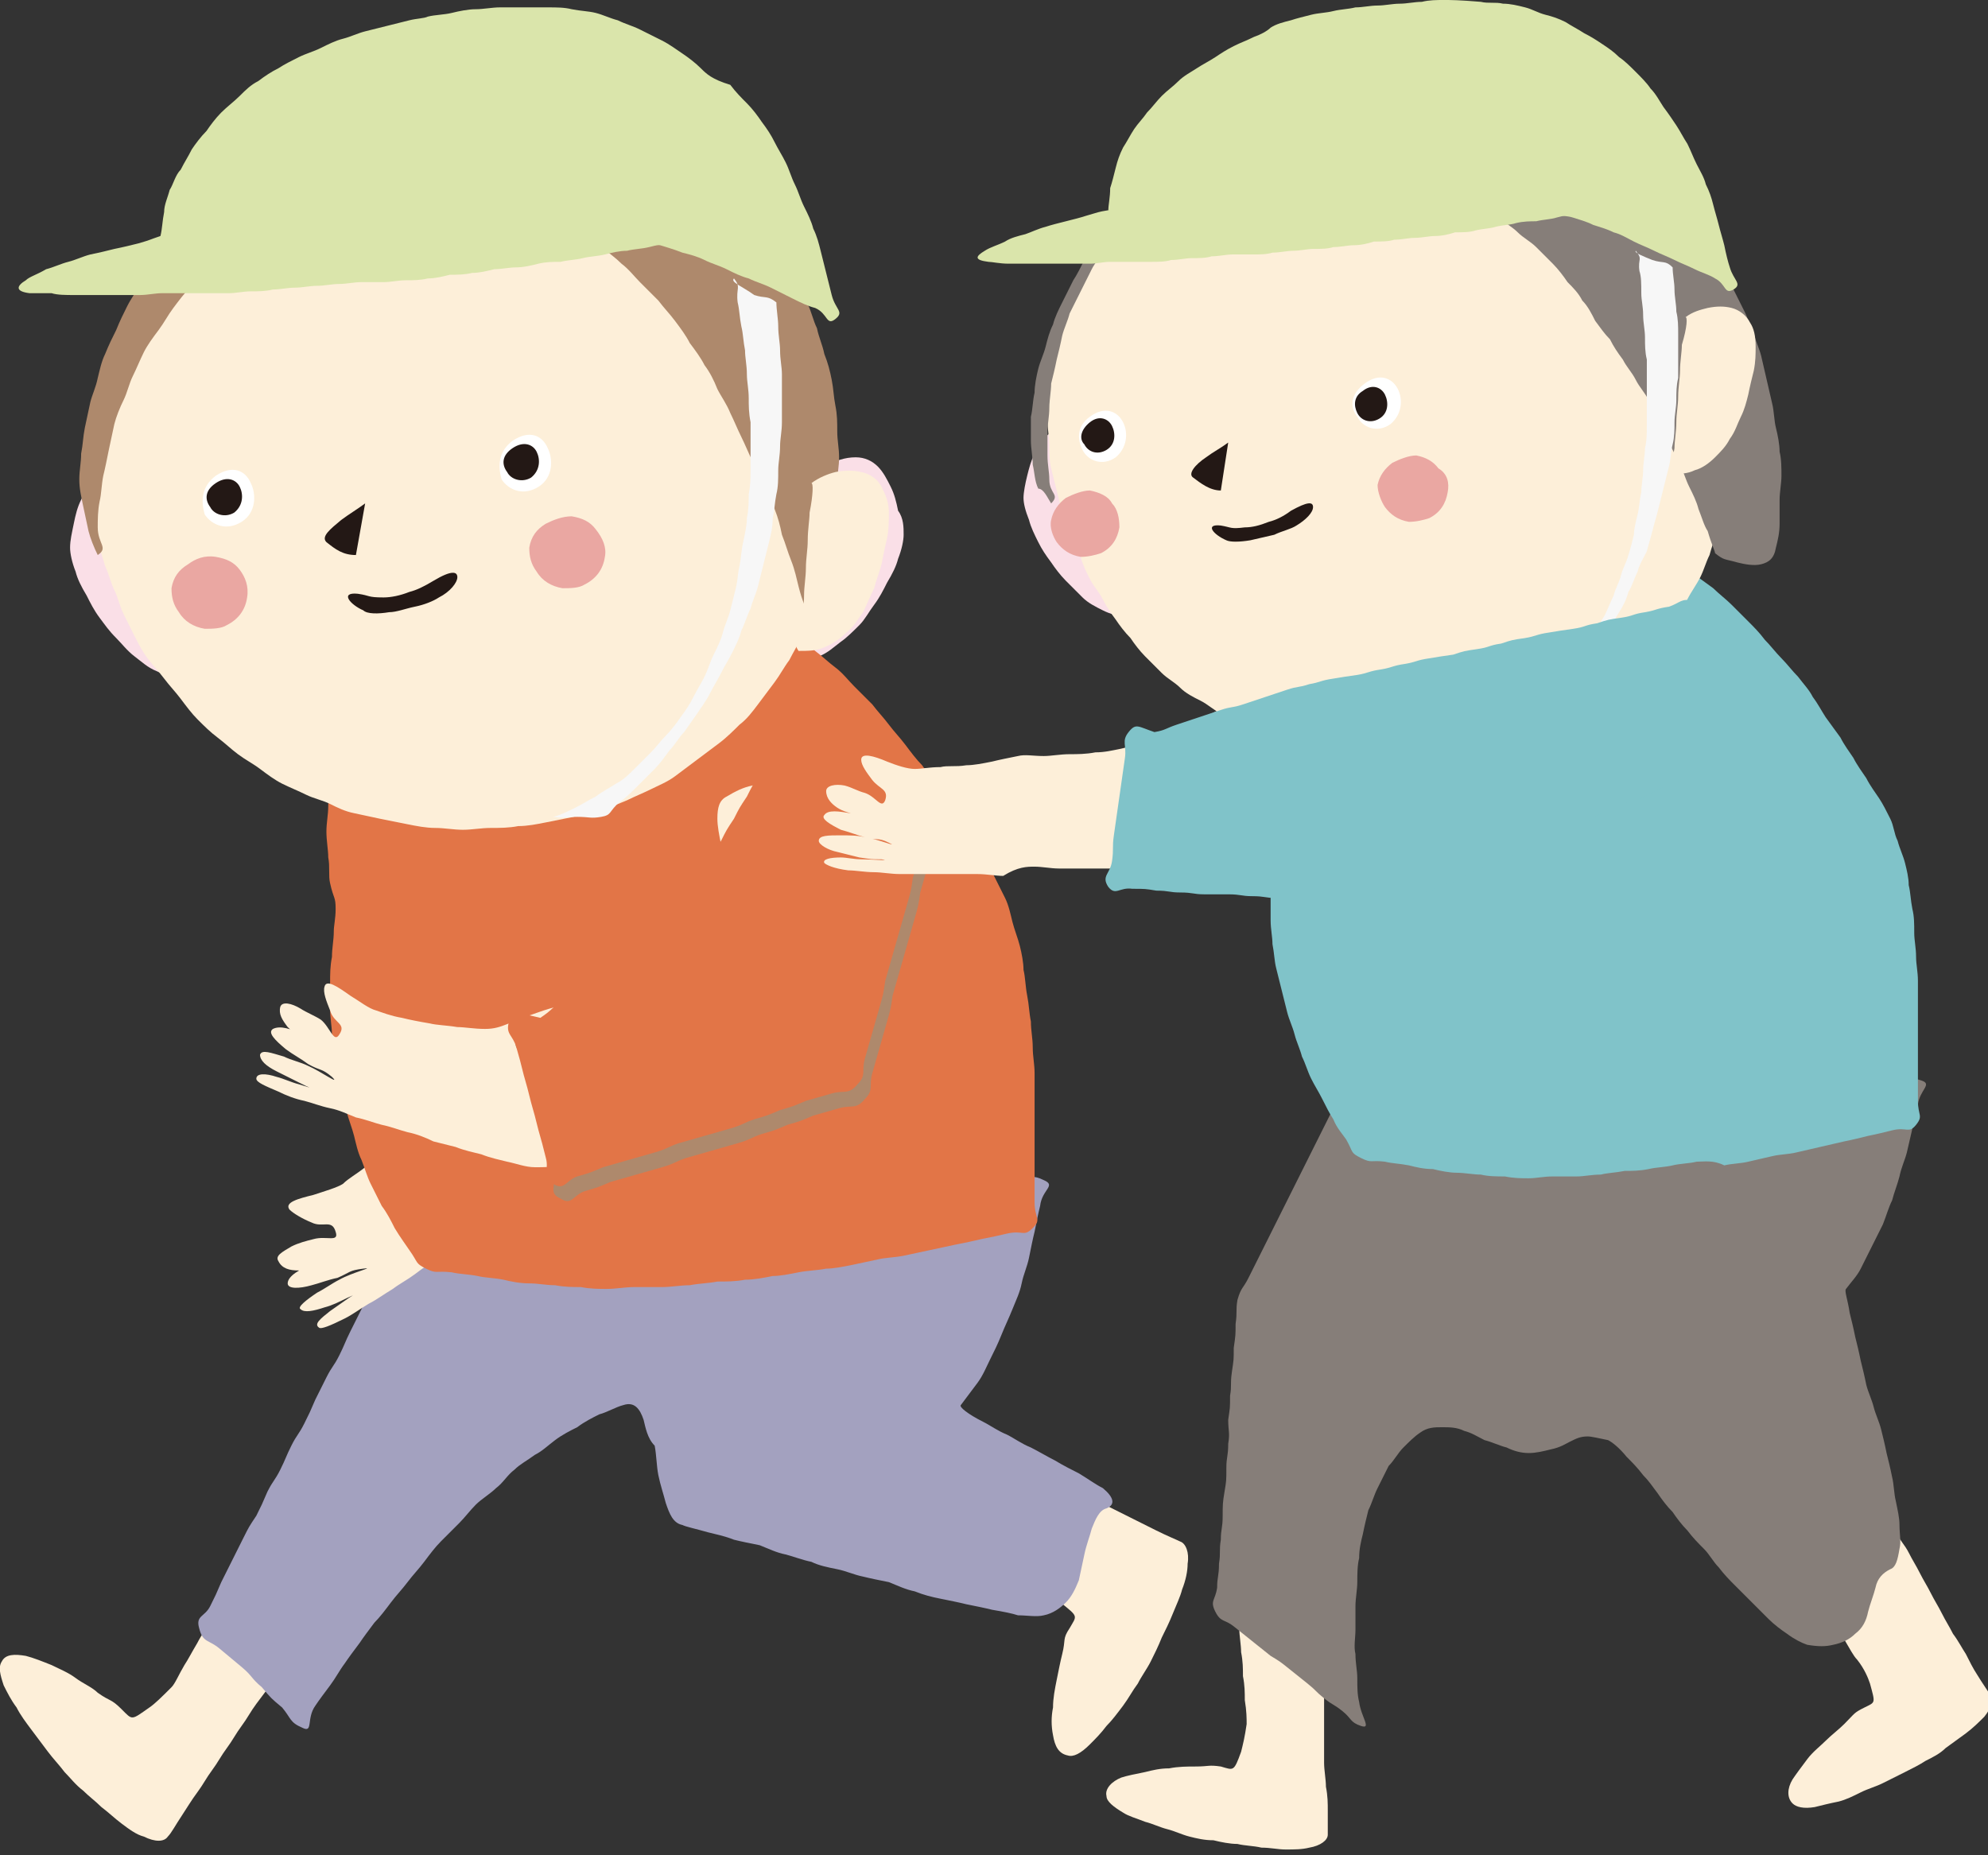 <?xml version="1.0" encoding="utf-8"?>
<!-- Generator: Adobe Illustrator 24.0.1, SVG Export Plug-In . SVG Version: 6.00 Build 0)  -->
<!DOCTYPE svg PUBLIC "-//W3C//DTD SVG 1.1//EN" "http://www.w3.org/Graphics/SVG/1.1/DTD/svg11.dtd">
<svg version="1.1" id="レイヤー_1" xmlns:x="http://ns.adobe.com/Extensibility/1.0/" xmlns:i="http://ns.adobe.com/AdobeIllustrator/10.0/" xmlns:graph="http://ns.adobe.com/Graphs/1.0/"
	 xmlns="http://www.w3.org/2000/svg" xmlns:xlink="http://www.w3.org/1999/xlink" x="0px" y="0px" viewBox="0 0 107.8 100.6"
	 style="enable-background:new 0 0 107.8 100.6;" xml:space="preserve">
<rect x="0" y="0" width="107.8" height="100.6" fill="#333333" stroke="none"/>
<style type="text/css">
	.st0{fill:#FDEFD9;}
	.st1{fill:#A3A1BF;}
	.st2{fill:#FADFE7;}
	.st3{fill:#E27547;}
	.st4{fill:#AE896C;}
	.st5{fill:#EAA7A2;}
	.st6{fill:#FFFFFF;}
	.st7{fill:#231815;}
	.st8{fill:#F7F7F7;}
	.st9{fill:#DAE5AB;}
	.st10{fill:#867E79;}
	.st11{fill:#80C3C9;}
</style>
<g>
	<g>
		<path class="st0" d="M24.4,70.7c-0.7-0.2-0.3,0.5-0.9,1.2c-0.3,0.3-0.6,0.7-0.9,1.1c-0.3,0.4-0.6,0.8-0.9,1.2
			c-0.3,0.4-0.6,0.8-0.9,1.2c-0.3,0.4-0.6,0.7-0.9,1.1c-0.3,0.4-0.6,0.7-0.9,1.1c-0.3,0.4-0.6,0.8-0.9,1.1c-0.3,0.4-0.6,0.8-0.9,1.1
			c-0.3,0.4-0.6,0.8-0.9,1.1c-0.4,0.4-0.7,0.8-1,1.1c-0.3,0.3-0.6,0.7-0.9,1.1c-0.3,0.4-0.5,0.8-0.8,1.2c-0.3,0.4-0.5,0.8-0.8,1.2
			c-0.2,0.4-0.5,0.8-0.7,1.2c-0.2,0.4-0.5,0.8-0.7,1.2c-0.2,0.4-0.5,0.8-0.7,1.2c-0.3,0.5-0.5,0.9-0.7,1.2c-0.3,0.5-0.5,1-0.7,1.2
			c-0.5,0.5-0.9,0.9-1.2,1.1c-1,0.7-0.9,0.7-1.5,0.1C6,92.1,6,92.3,5.3,91.8C5,91.5,4.5,91.3,4.1,91c-0.4-0.3-0.9-0.5-1.3-0.7
			c-0.5-0.2-1-0.4-1.4-0.5c-0.6-0.1-1.1-0.1-1.3,0.3c-0.2,0.3-0.1,0.7,0.1,1.3c0.2,0.4,0.4,0.8,0.7,1.2c0.2,0.4,0.5,0.8,0.8,1.2
			C2,94.2,2.3,94.6,2.6,95c0.3,0.4,0.6,0.7,0.9,1.1c0.3,0.3,0.6,0.7,1,1c0.3,0.3,0.7,0.6,1,0.9c0.4,0.3,0.7,0.6,1.1,0.9
			c0.4,0.3,0.8,0.6,1.2,0.7c0.6,0.3,1.1,0.3,1.3,0c0.2-0.2,0.4-0.6,0.8-1.2c0.2-0.3,0.5-0.8,0.8-1.2c0.3-0.4,0.5-0.8,0.8-1.2
			c0.3-0.4,0.5-0.8,0.8-1.2c0.3-0.4,0.5-0.8,0.8-1.2c0.3-0.4,0.5-0.8,0.8-1.2c0.3-0.4,0.6-0.8,0.9-1.2c0.3-0.4,0.6-0.7,0.9-1.1
			c0.3-0.4,0.6-0.8,0.9-1.2c0.3-0.4,0.6-0.7,1-1.1c0.3-0.4,0.7-0.7,1-1.1c0.3-0.3,0.7-0.7,1-1c0.3-0.3,0.7-0.6,1.1-1
			c0.3-0.3,0.7-0.6,1.1-1c0.3-0.3,0.7-0.7,1.1-1c0.4-0.3,0.7-0.7,1.1-1c0.4-0.3,0.7-0.7,1.1-1c0.4-0.3,0.7-0.6,1.1-0.9
			c0.4-0.3,0.8-0.6,1.1-0.9c0.4-0.3,0.8-0.7,1.1-1c0.4-0.4,0.8-0.7,1.1-1c0.7-0.6,1.4-0.3,1.1-0.9c-0.3-0.6-0.5-0.5-1-0.9
			c-0.5-0.5-0.5-0.4-1-0.9c-0.5-0.5-0.5-0.5-1-0.9c-0.5-0.5-0.5-0.4-1-0.9c-0.5-0.5-0.6-0.4-1-0.9C24.9,71.1,25,70.9,24.4,70.7z"/>
	</g>
	<g>
		<path class="st0" d="M40.5,79c0,0.7,0.5,0.2,1.3,0.6c0.4,0.2,0.8,0.4,1.3,0.6c0.4,0.2,0.8,0.4,1.3,0.6c0.4,0.2,0.8,0.4,1.3,0.6
			c0.4,0.2,0.8,0.4,1.3,0.6c0.4,0.2,0.9,0.4,1.3,0.6c0.4,0.2,0.9,0.4,1.3,0.6c0.4,0.2,0.9,0.4,1.3,0.6c0.4,0.2,0.9,0.4,1.3,0.6
			c0.5,0.2,0.9,0.4,1.3,0.6c0.5,0.2,0.9,0.4,1.3,0.6c0.5,0.2,1,0.4,1.3,0.5c0.7,0.3,1.1,0.5,1.4,0.8c1,0.8,0.9,0.7,0.5,1.4
			c-0.4,0.6-0.2,0.6-0.4,1.4c-0.1,0.4-0.2,0.9-0.3,1.4c-0.1,0.5-0.2,1-0.2,1.5c-0.1,0.5-0.1,1,0,1.5c0.1,0.6,0.3,1,0.8,1.1
			c0.3,0.1,0.7-0.1,1.2-0.6c0.3-0.3,0.6-0.6,0.9-1c0.3-0.3,0.6-0.7,0.9-1.1c0.3-0.4,0.5-0.8,0.8-1.2c0.2-0.4,0.5-0.8,0.7-1.2
			c0.2-0.4,0.4-0.8,0.6-1.3c0.2-0.4,0.4-0.8,0.6-1.3c0.2-0.5,0.4-0.9,0.5-1.3c0.2-0.5,0.3-1,0.3-1.4c0.1-0.6-0.1-1.1-0.4-1.2
			c-0.2-0.1-0.7-0.3-1.3-0.6c-0.4-0.2-0.8-0.4-1.2-0.6c-0.4-0.2-0.8-0.4-1.2-0.6c-0.4-0.2-0.8-0.4-1.2-0.6c-0.4-0.2-0.8-0.4-1.2-0.6
			c-0.4-0.2-0.8-0.4-1.2-0.6c-0.4-0.2-0.8-0.4-1.3-0.6c-0.4-0.2-0.8-0.4-1.2-0.6c-0.4-0.2-0.8-0.4-1.2-0.6c-0.4-0.2-0.8-0.4-1.3-0.6
			c-0.4-0.2-0.8-0.4-1.2-0.6c-0.4-0.2-0.8-0.4-1.2-0.6c-0.4-0.2-0.8-0.4-1.2-0.6c-0.4-0.2-0.8-0.4-1.2-0.6c-0.4-0.2-0.9-0.4-1.2-0.6
			c-0.5-0.2-0.9-0.4-1.2-0.6c-0.8-0.4-0.8-1.1-1.2-0.6c-0.5,0.6-0.2,0.7-0.5,1.5c-0.3,0.7-0.3,0.7-0.5,1.5c-0.3,0.7-0.2,0.8-0.5,1.5
			C40.6,78.2,40.5,78.2,40.5,79z"/>
	</g>
	<g>
		<path class="st1" d="M56.6,64c0.7,0.3-0.1,0.5-0.2,1.4c-0.1,0.4-0.2,0.9-0.3,1.4c-0.1,0.4-0.2,0.9-0.3,1.4
			c-0.1,0.5-0.3,0.9-0.4,1.4c-0.1,0.5-0.3,0.9-0.5,1.4c-0.2,0.5-0.4,0.9-0.6,1.4c-0.2,0.5-0.4,0.9-0.6,1.3c-0.2,0.4-0.4,0.9-0.7,1.3
			c-0.3,0.4-0.6,0.8-0.9,1.2c-0.1,0.1,0.4,0.5,1.2,0.9c0.4,0.2,0.8,0.5,1.3,0.7c0.4,0.2,0.8,0.5,1.3,0.7c0.4,0.2,0.9,0.5,1.3,0.7
			c0.5,0.3,0.9,0.5,1.3,0.7c0.5,0.3,0.9,0.6,1.3,0.8c0.6,0.5,0.7,0.9,0.2,1.1c-0.4,0.1-0.6,0.6-0.8,1.1c-0.1,0.4-0.3,0.9-0.4,1.4
			c-0.1,0.5-0.2,0.9-0.3,1.4c-0.2,0.5-0.4,0.9-0.7,1.2c-0.3,0.3-0.7,0.6-1.2,0.7c-0.4,0.1-0.9,0-1.4,0c-0.3-0.1-0.8-0.2-1.4-0.3
			c-0.4-0.1-0.9-0.2-1.4-0.3c-0.4-0.1-0.9-0.2-1.4-0.3c-0.5-0.1-0.9-0.2-1.4-0.4c-0.5-0.1-0.9-0.3-1.4-0.5c-0.5-0.1-1-0.2-1.4-0.3
			c-0.5-0.1-0.9-0.3-1.4-0.4c-0.5-0.1-1-0.2-1.4-0.4c-0.5-0.1-1-0.3-1.4-0.4c-0.5-0.1-0.9-0.3-1.4-0.5c-0.5-0.1-1-0.2-1.4-0.3
			c-0.5-0.2-1-0.3-1.4-0.4c-0.7-0.2-1.2-0.3-1.4-0.4c-0.5-0.1-0.7-0.6-0.9-1.2c-0.1-0.4-0.3-1-0.4-1.5c-0.1-0.5-0.1-1.1-0.2-1.6
			C35.1,78,35,77.4,34.9,77c-0.2-0.6-0.5-1-1.1-0.8c-0.4,0.1-0.9,0.4-1.3,0.5c-0.4,0.2-0.8,0.4-1.2,0.7c-0.4,0.2-0.8,0.4-1.2,0.7
			c-0.4,0.3-0.7,0.6-1.1,0.8c-0.4,0.3-0.8,0.5-1.1,0.8c-0.4,0.3-0.6,0.7-1,1c-0.3,0.3-0.8,0.6-1.1,0.9c-0.3,0.3-0.6,0.7-0.9,1
			c-0.3,0.3-0.7,0.7-1,1c-0.3,0.3-0.6,0.7-0.9,1.1c-0.3,0.4-0.6,0.7-0.9,1.1c-0.3,0.4-0.6,0.7-0.9,1.1c-0.3,0.4-0.6,0.8-0.9,1.1
			c-0.3,0.4-0.6,0.8-0.8,1.1c-0.3,0.4-0.6,0.8-0.8,1.1c-0.3,0.4-0.5,0.8-0.8,1.2c-0.3,0.4-0.6,0.8-0.8,1.1c-0.5,0.7-0.1,1.5-0.7,1.2
			c-0.7-0.3-0.6-0.5-1.1-1.1c-0.6-0.5-0.6-0.5-1.1-1.1c-0.6-0.5-0.5-0.6-1.1-1.1c-0.6-0.5-0.6-0.5-1.2-1c-0.6-0.5-0.9-0.3-1.1-1.1
			c-0.2-0.7,0.3-0.6,0.6-1.2c0.3-0.6,0.3-0.6,0.6-1.3c0.3-0.6,0.3-0.6,0.6-1.2c0.3-0.6,0.3-0.6,0.6-1.2c0.3-0.6,0.3-0.6,0.7-1.2
			c0.3-0.6,0.3-0.6,0.6-1.3c0.3-0.6,0.4-0.6,0.7-1.2c0.3-0.6,0.3-0.7,0.6-1.3c0.3-0.6,0.4-0.6,0.7-1.2c0.3-0.6,0.3-0.6,0.6-1.3
			c0.3-0.6,0.3-0.6,0.6-1.2c0.3-0.6,0.4-0.6,0.7-1.2c0.3-0.6,0.3-0.7,0.6-1.3c0.3-0.6,0.3-0.6,0.6-1.2c0.3-0.6,0.3-0.6,0.6-1.3
			c0.3-0.6,0.3-0.6,0.6-1.2c0.3-0.6,0.3-0.6,0.6-1.2c0.3-0.6,0.4-0.6,0.7-1.2c0.3-0.6,0.3-0.6,0.6-1.3c0.3-0.6,0.1-0.9,0.7-1.2
			c0.6-0.4,0.7,0,1.4,0c0.7,0,0.7,0.1,1.4,0.1c0.7,0,0.7,0,1.4,0c0.7,0,0.7,0,1.4,0c0.7,0,0.7,0,1.4,0.1c0.7,0,0.7,0,1.4,0.1
			c0.7,0,0.7,0,1.4,0.1c0.7,0,0.7,0.1,1.4,0.1c0.7,0,0.7,0.1,1.4,0.1c0.7,0,0.7,0,1.4,0.1c0.7,0,0.7,0,1.4,0c0.7,0,0.7,0,1.4,0
			c0.7,0,0.7,0,1.4,0c0.7,0,0.7-0.1,1.4-0.1c0.7,0,0.7,0.1,1.4,0c0.7,0,0.7-0.1,1.4-0.1c0.7,0,0.7,0,1.4-0.1c0.7,0,0.7,0,1.4,0
			c0.7,0,0.7-0.1,1.4-0.1c0.7,0,0.7,0,1.4,0c0.7,0,0.7,0,1.4,0c0.7,0,0.7-0.1,1.4-0.1c0.7,0,0.7,0.1,1.4,0
			C55.9,63.9,56,63.7,56.6,64z"/>
	</g>
	<g>
		<path class="st0" d="M27.4,65.6c0.5-0.3,0.9-0.6,1.3-0.8c0.5-0.3,0.9-0.6,1.2-0.9c0.4-0.3,0.8-0.6,1.1-1c0.3-0.4,0.6-0.7,0.9-1.2
			c0.2-0.4,0.4-0.8,0.7-1.3c0.2-0.4,0.4-0.8,0.6-1.4c0.2-0.4,0.4-0.9,0.6-1.4c0.2-0.4,0.4-0.9,0.6-1.4c0.2-0.5,0.3-0.9,0.5-1.4
			c0.2-0.5,0.3-0.9,0.4-1.4c0.1-0.5,0.2-0.9,0.3-1.4c0.1-0.5,0.2-1,0.2-1.4c0-0.5,0-1,0-1.4c0-0.5,0-1-0.1-1.4
			c-0.1-0.5-0.1-1-0.2-1.4c-0.1-0.5-0.2-1-0.3-1.4c-0.1-0.5-0.3-0.9-0.5-1.4c-0.2-0.5-0.4-0.9-0.6-1.3c-0.2-0.4-0.4-0.9-0.7-1.3
			c-0.3-0.4-0.5-0.9-0.7-1.3c-0.3-0.4-0.6-0.8-0.9-1.2c-0.3-0.4-0.7-0.8-0.9-1.1c-0.6-0.7-0.3-0.8-1-1c-0.7-0.2-0.6,0-1.5,0.2
			c-0.4,0.1-0.9,0.2-1.4,0.3c-0.4,0.1-0.9,0.3-1.4,0.5c-0.4,0.2-0.9,0.5-1.3,0.7c-0.4,0.3-0.8,0.6-1.1,1c-0.3,0.4-0.6,0.8-0.8,1.2
			c-0.2,0.4-0.3,0.9-0.4,1.4c-0.1,0.4,0.2,0.8,0.7,1.1c0.3,0.2,0.7,0.5,1.2,0.8c0.4,0.2,0.8,0.4,1.2,0.7c0.4,0.2,0.8,0.5,1.2,0.8
			c0.4,0.3,0.7,0.6,1,1c0.3,0.4,0.4,0.8,0.6,1.3c0.1,0.4,0.2,0.9,0.2,1.4c0,0.4-0.1,0.9-0.3,1.4c-0.1,0.4-0.3,0.8-0.6,1.3
			c-0.2,0.4-0.4,0.8-0.6,1.2c-0.2,0.4-0.4,0.9-0.6,1.2c-0.2,0.5-0.4,0.9-0.6,1.2c-0.2,0.5-0.4,0.9-0.5,1.3c-0.2,0.5-0.4,0.9-0.6,1.2
			c-0.2,0.6-0.4,1-0.5,1.3c-0.2,0.5-0.3,0.8-0.6,1.2c-0.4,0.4-0.7,0.8-1.1,1.1c-0.4,0.4-0.8,0.8-1.1,1.1c-0.5,0.4-0.8,0.7-1.2,1
			c-0.5,0.4-0.9,0.6-1.2,0.9c-0.3,0.2-1,0.4-1.6,0.6c-0.8,0.2-1.6,0.4-1.3,0.8c0.2,0.2,0.7,0.5,1.2,0.7c0.6,0.3,1.1-0.2,1.3,0.5
			c0.2,0.6-0.5,0.2-1.2,0.4c-0.4,0.1-0.8,0.2-1.2,0.4c-0.5,0.3-0.9,0.5-0.7,0.8c0.2,0.4,0.6,0.5,1.1,0.5c0.4,0,0.8-0.1,1.2-0.3
			c0.6-0.2,1.7-0.4,1.1-0.5c-0.8-0.2-0.8,0.2-1.6,0.5c-0.6,0.2-1.3,0.6-1.3,1c0,0.3,0.6,0.3,1.3,0.1c0.4-0.1,0.9-0.3,1.4-0.4
			c0.7-0.3,0.6-0.4,1.4-0.5c0.7-0.1-0.6,0.2-1.3,0.6c-0.4,0.2-0.8,0.5-1.2,0.7c-0.6,0.4-1.1,0.8-0.9,0.9c0.2,0.2,0.7,0.1,1.3-0.1
			c0.4-0.1,0.8-0.3,1.2-0.5c0.7-0.3,0.6-0.3,1.2-0.6c0.5-0.3-0.5,0.2-1.1,0.6c-0.3,0.2-0.7,0.5-1,0.7c-0.5,0.4-0.9,0.7-0.6,0.9
			c0.1,0.1,0.6-0.1,1.4-0.5c0.4-0.2,0.8-0.5,1.3-0.8c0.4-0.2,0.8-0.5,1.3-0.8c0.4-0.3,0.8-0.5,1.2-0.8c0.4-0.3,0.8-0.6,1.2-0.8
			c0.4-0.3,0.9-0.5,1.2-0.8c0.4-0.3,0.8-0.6,1.2-0.9C26.6,66.1,27.1,65.8,27.4,65.6z"/>
	</g>
	<g>
		<path class="st2" d="M43.7,26.2c0.5-0.6,0.5-0.6,1.2-1c0.4-0.2,0.9-0.4,1.5-0.4c0.5,0,0.9,0.2,1.2,0.5c0.3,0.3,0.5,0.7,0.7,1.1
			c0.2,0.4,0.3,0.8,0.4,1.3C49,28.1,49,28.6,49,29c0,0.3-0.1,0.8-0.3,1.3c-0.1,0.4-0.3,0.8-0.6,1.3c-0.2,0.4-0.4,0.8-0.7,1.2
			c-0.3,0.4-0.5,0.8-0.8,1.1c-0.3,0.3-0.7,0.7-1,0.9c-0.4,0.3-0.7,0.6-1.2,0.8C44,35.8,43.6,36,43.1,36c-0.6,0.1-1.1,0-1.5-0.3
			c-0.4-0.3-0.7-0.7-0.9-1.2c-0.2-0.4-0.3-0.9-0.4-1.5c-0.1-0.5-0.2-1.1-0.2-1.5c-0.1-0.9-0.4-0.9,0-1.5c0.3-0.6,0.5-0.5,0.9-1
			c0.5-0.5,0.5-0.5,0.9-1c0.5-0.5,0.5-0.5,0.9-1C43.3,26.7,43.3,26.7,43.7,26.2z"/>
	</g>
	<g>
		<path class="st3" d="M18.2,49.3c0-0.7-0.1-0.5-0.3-1.4c-0.1-0.4,0-0.9-0.1-1.4c0-0.4-0.1-0.9-0.1-1.4c0-0.5,0.1-0.9,0.1-1.4
			c0-0.5,0.1-0.9,0.2-1.4c0.1-0.5,0.2-0.9,0.3-1.4c0.1-0.5,0.2-0.9,0.4-1.4c0.2-0.4,0.3-0.9,0.6-1.3c0.2-0.4,0.5-0.8,0.8-1.2
			c0.3-0.4,0.5-0.8,0.8-1.1c0.3-0.3,0.6-0.7,1-1c0.3-0.3,0.7-0.6,1.1-0.9c0.4-0.3,0.8-0.5,1.2-0.7c0.4-0.2,0.8-0.5,1.3-0.6
			c0.4-0.2,0.9-0.3,1.3-0.5c0.4-0.1,0.9-0.3,1.4-0.4c0.4-0.1,0.9-0.2,1.4-0.3c0.5-0.1,0.9-0.2,1.4-0.2c0.5-0.1,0.9-0.1,1.4-0.1
			c0.5,0,0.9,0,1.4,0c0.5,0,1,0,1.4,0.1c0.5,0,1,0.1,1.4,0.2c0.5,0.1,0.9,0.2,1.4,0.3c0.5,0.1,0.9,0.3,1.4,0.5
			c0.4,0.2,0.9,0.3,1.3,0.6c0.4,0.2,0.8,0.5,1.2,0.7c0.4,0.2,0.8,0.5,1.2,0.8c0.4,0.3,0.8,0.6,1.1,0.9c0.4,0.3,0.7,0.6,1.1,0.9
			c0.4,0.3,0.7,0.7,1,1c0.3,0.3,0.7,0.7,1,1c0.3,0.4,0.6,0.7,0.9,1.1c0.3,0.4,0.6,0.7,0.9,1.1c0.3,0.4,0.6,0.8,0.9,1.1
			c0.3,0.4,0.5,0.8,0.8,1.2c0.3,0.4,0.6,0.8,0.8,1.2c0.3,0.4,0.5,0.8,0.8,1.2c0.3,0.4,0.5,0.8,0.8,1.2c0.3,0.4,0.5,0.9,0.7,1.2
			c0.2,0.4,0.4,0.8,0.6,1.2c0.2,0.4,0.3,0.9,0.4,1.3c0.1,0.4,0.3,0.9,0.4,1.3c0.1,0.4,0.2,0.9,0.2,1.3c0.1,0.4,0.1,0.9,0.2,1.4
			c0.1,0.5,0.1,0.9,0.2,1.4c0,0.5,0.1,0.9,0.1,1.4c0,0.5,0.1,0.9,0.1,1.4c0,0.5,0,0.9,0,1.4c0,0.5,0,0.9,0,1.4c0,0.5,0,0.9,0,1.4
			c0,0.5,0,0.9,0,1.4c0,0.5,0,1,0,1.4c0,0.9,0.4,0.9-0.1,1.4c-0.5,0.5-0.5,0.1-1.4,0.3c-0.4,0.1-0.9,0.2-1.4,0.3
			c-0.4,0.1-0.9,0.2-1.4,0.3c-0.5,0.1-0.9,0.2-1.4,0.3c-0.5,0.1-0.9,0.2-1.4,0.3c-0.5,0.1-1,0.1-1.4,0.2c-0.5,0.1-0.9,0.2-1.4,0.3
			c-0.5,0.1-1,0.2-1.4,0.2c-0.5,0.1-1,0.1-1.5,0.2c-0.5,0.1-1,0.2-1.4,0.2c-0.5,0.1-1,0.2-1.5,0.2c-0.5,0.1-1,0.1-1.5,0.1
			c-0.5,0.1-1,0.1-1.5,0.2c-0.5,0-1,0.1-1.5,0.1c-0.5,0-1,0-1.5,0c-0.5,0-1,0.1-1.5,0.1c-0.4,0-0.9,0-1.4-0.1c-0.4,0-0.9,0-1.4-0.1
			c-0.5,0-0.9-0.1-1.4-0.1c-0.5,0-1-0.1-1.4-0.2c-0.5-0.1-1-0.1-1.4-0.2c-0.5-0.1-1-0.1-1.4-0.2c-0.9-0.1-0.8,0.1-1.4-0.2
			c-0.6-0.3-0.4-0.3-0.9-1c-0.2-0.3-0.5-0.7-0.8-1.2c-0.2-0.4-0.4-0.8-0.7-1.2c-0.2-0.4-0.4-0.8-0.6-1.2c-0.2-0.4-0.3-0.8-0.5-1.3
			c-0.2-0.4-0.3-0.9-0.4-1.3c-0.1-0.4-0.3-0.9-0.4-1.3c-0.1-0.4-0.2-0.9-0.3-1.4c-0.1-0.4-0.2-0.9-0.3-1.4c-0.1-0.4-0.1-0.9-0.2-1.4
			c0-0.4-0.1-0.9-0.1-1.4c0-0.5,0-0.9,0-1.4c0-0.5,0-0.9,0.1-1.4c0-0.5,0.1-0.9,0.1-1.4C18.1,50.2,18.2,49.8,18.2,49.3z"/>
	</g>
	<g>
		<path class="st2" d="M8.5,27.8C8.4,27,8.2,27,7.7,26.3c-0.3-0.4-0.8-0.8-1.4-0.8c-0.5,0-0.9,0.2-1.2,0.5c-0.3,0.3-0.5,0.7-0.7,1.1
			c-0.2,0.4-0.3,0.8-0.4,1.3c-0.1,0.5-0.2,0.9-0.2,1.3c0,0.3,0.1,0.8,0.3,1.3c0.1,0.4,0.3,0.8,0.6,1.3c0.2,0.4,0.4,0.8,0.7,1.2
			c0.3,0.4,0.5,0.7,0.9,1.1c0.3,0.3,0.6,0.7,1,1c0.4,0.3,0.7,0.6,1.2,0.8c0.4,0.2,0.9,0.3,1.3,0.4c-0.1-0.5-0.2-0.9-0.3-1.3
			c-0.1-0.5-0.2-0.9-0.3-1.3C9.1,33.8,9,33.4,8.9,33c-0.2-0.8-0.2-0.6-0.3-1.3c-0.1-0.7,0-0.7-0.1-1.3c0-0.7-0.1-0.7-0.1-1.3
			C8.5,28.5,8.5,28.5,8.5,27.8z"/>
	</g>
	<g>
		<path class="st0" d="M45,30.3c-0.1,0.5-0.3,1-0.4,1.4c-0.1,0.5-0.3,0.9-0.5,1.4c-0.2,0.5-0.4,0.9-0.6,1.4
			c-0.2,0.4-0.5,0.9-0.7,1.3c-0.3,0.4-0.5,0.8-0.8,1.2c-0.3,0.4-0.6,0.8-0.9,1.2c-0.3,0.4-0.6,0.8-1,1.1c-0.3,0.3-0.7,0.7-1.1,1
			c-0.4,0.3-0.8,0.6-1.2,0.9c-0.4,0.3-0.8,0.6-1.2,0.9c-0.4,0.3-0.9,0.5-1.3,0.7c-0.4,0.2-0.9,0.4-1.3,0.6c-0.5,0.2-0.9,0.4-1.4,0.5
			c-0.5,0.2-1,0.2-1.5,0.4c-0.5,0.1-1,0.2-1.5,0.3c-0.5,0.1-1,0.2-1.5,0.2c-0.5,0.1-1,0.1-1.5,0.1c-0.5,0-1,0.1-1.5,0.1
			c-0.5,0-1-0.1-1.5-0.1c-0.5,0-1-0.1-1.5-0.2c-0.5-0.1-1-0.2-1.5-0.3c-0.5-0.1-0.9-0.2-1.4-0.3c-0.5-0.1-0.9-0.3-1.3-0.5
			c-0.4-0.2-0.9-0.3-1.3-0.5c-0.4-0.2-0.9-0.4-1.3-0.6c-0.4-0.2-0.8-0.5-1.2-0.8c-0.4-0.3-0.8-0.5-1.2-0.8c-0.4-0.3-0.7-0.6-1.1-0.9
			c-0.4-0.3-0.7-0.6-1.1-1c-0.3-0.3-0.6-0.7-0.9-1.1c-0.3-0.4-0.6-0.7-0.9-1.1c-0.3-0.4-0.6-0.7-0.9-1.1c-0.3-0.4-0.5-0.8-0.7-1.2
			c-0.2-0.4-0.4-0.8-0.6-1.2c-0.2-0.4-0.3-0.9-0.5-1.3c-0.2-0.4-0.3-0.9-0.5-1.3c-0.1-0.4-0.3-0.9-0.4-1.3c-0.1-0.4-0.2-0.9-0.3-1.4
			c-0.1-0.5-0.1-0.9-0.1-1.4C5.1,25.9,5,25.5,5,25c0-0.5,0-0.9,0.1-1.4c0-0.5,0.1-0.9,0.2-1.4c0.1-0.5,0.1-0.9,0.2-1.4
			c0.1-0.5,0.3-0.9,0.4-1.4c0.2-0.5,0.3-0.9,0.5-1.4c0.2-0.4,0.5-0.8,0.7-1.3c0.2-0.4,0.4-0.9,0.7-1.2c0.3-0.4,0.5-0.8,0.8-1.2
			c0.3-0.4,0.7-0.7,1-1c0.3-0.3,0.7-0.7,1-1c0.4-0.3,0.7-0.6,1.1-0.9c0.4-0.3,0.8-0.6,1.2-0.8c0.4-0.3,0.8-0.5,1.3-0.7
			c0.4-0.2,0.9-0.4,1.3-0.6c0.4-0.2,0.8-0.4,1.3-0.6c0.4-0.2,0.8-0.4,1.3-0.5c0.4-0.2,0.9-0.4,1.3-0.5c0.4-0.1,0.9-0.3,1.3-0.4
			C21.1,7.3,21.5,7.1,22,7c0.5-0.1,0.9-0.1,1.4-0.2c0.5-0.1,0.9-0.1,1.4-0.2c0.5,0,0.9-0.1,1.4-0.1c0.5,0,0.9,0,1.4,0
			c0.5,0,0.9,0,1.4,0.1c0.5,0.1,0.9,0.2,1.4,0.3c0.5,0.1,0.9,0.2,1.4,0.3c0.4,0.1,0.9,0.3,1.3,0.5c0.4,0.2,0.9,0.4,1.3,0.6
			C34.6,8.5,35,8.7,35.4,9c0.4,0.2,0.8,0.4,1.2,0.7c0.4,0.3,0.8,0.5,1.2,0.8c0.4,0.3,0.7,0.6,1.1,0.9c0.4,0.3,0.7,0.6,1,0.9
			c0.3,0.3,0.6,0.7,0.9,1c0.3,0.4,0.6,0.7,0.9,1.1c0.3,0.4,0.5,0.8,0.7,1.2c0.3,0.4,0.5,0.8,0.7,1.2c0.2,0.4,0.4,0.8,0.6,1.3
			c0.2,0.4,0.3,0.9,0.5,1.3c0.2,0.4,0.3,0.9,0.5,1.3c0.1,0.4,0.3,0.9,0.3,1.4c0.1,0.5,0.2,0.9,0.2,1.4c0.1,0.5,0.1,0.9,0.1,1.4
			c0,0.5,0,0.9,0,1.4c0,0.5,0,0.9-0.1,1.4c0,0.5-0.1,0.9-0.2,1.4C45.2,29.4,45.1,29.9,45,30.3z"/>
	</g>
	<g>
		<path class="st4" d="M5.3,30.1c0.6-0.4,0-0.6,0-1.5c0-0.4,0-0.9,0.1-1.4c0.1-0.4,0.1-0.9,0.2-1.4c0.1-0.4,0.2-0.9,0.3-1.4
			c0.1-0.5,0.2-0.9,0.3-1.4c0.1-0.4,0.3-0.9,0.5-1.3c0.2-0.4,0.3-0.9,0.5-1.3c0.2-0.4,0.4-0.9,0.6-1.3c0.2-0.4,0.5-0.8,0.8-1.2
			c0.3-0.4,0.5-0.8,0.8-1.2c0.3-0.4,0.6-0.8,0.9-1.1c0.3-0.4,0.7-0.7,1-1c0.3-0.3,0.7-0.7,1.1-1c0.4-0.3,0.8-0.5,1.2-0.8
			c0.4-0.2,0.8-0.5,1.3-0.7c0.4-0.2,0.9-0.4,1.3-0.5c0.4-0.2,0.9-0.3,1.4-0.5c0.4-0.1,0.9-0.3,1.4-0.4c0.5-0.1,1-0.2,1.4-0.3
			c0.5-0.1,1-0.1,1.4-0.1c0.5,0,1-0.1,1.4-0.1c0.5,0,1,0.1,1.4,0.1c0.5,0.1,1,0.1,1.4,0.2c0.5,0.1,1,0.2,1.4,0.3
			c0.5,0.1,0.9,0.3,1.4,0.5c0.4,0.2,0.9,0.4,1.3,0.6c0.4,0.2,0.9,0.5,1.3,0.7c0.4,0.3,0.8,0.5,1.2,0.8c0.4,0.3,0.8,0.6,1.1,0.9
			c0.4,0.3,0.7,0.7,1,1c0.3,0.3,0.7,0.7,1,1c0.3,0.4,0.6,0.7,0.9,1.1c0.3,0.4,0.6,0.8,0.8,1.2c0.3,0.4,0.6,0.8,0.8,1.2
			c0.3,0.4,0.5,0.8,0.7,1.3c0.2,0.4,0.5,0.8,0.7,1.3c0.2,0.4,0.4,0.9,0.6,1.3c0.2,0.4,0.4,0.9,0.6,1.3c0.2,0.5,0.4,0.9,0.6,1.3
			c0.2,0.5,0.4,0.9,0.6,1.3c0.2,0.5,0.3,0.9,0.4,1.4c0.2,0.5,0.3,0.9,0.5,1.4c0.2,0.5,0.3,1,0.4,1.4c0.2,0.8,0.4,1.2,0.5,1.4
			c0.4-0.6,0.2-0.5,0.5-1.4c0.1-0.4,0.3-0.8,0.4-1.4c0.1-0.4,0.2-0.9,0.3-1.4c0.1-0.4,0.2-0.9,0.2-1.4c0.1-0.5,0.1-0.9,0.2-1.4
			c0-0.5,0.1-0.9,0.1-1.4c0-0.5-0.1-0.9-0.1-1.4c0-0.5,0-0.9-0.1-1.4c-0.1-0.5-0.1-0.9-0.2-1.4c-0.1-0.5-0.2-0.9-0.4-1.4
			c-0.1-0.5-0.3-0.9-0.4-1.4c-0.2-0.4-0.3-0.9-0.5-1.3c-0.2-0.4-0.4-0.9-0.6-1.3c-0.2-0.4-0.5-0.8-0.8-1.2c-0.3-0.4-0.6-0.8-0.9-1.1
			c-0.3-0.4-0.6-0.7-1-1.1c-0.3-0.3-0.7-0.6-1.1-0.9c-0.4-0.3-0.7-0.6-1.1-0.9c-0.4-0.3-0.7-0.6-1.1-0.9c-0.4-0.3-0.8-0.5-1.2-0.7
			c-0.4-0.2-0.8-0.5-1.3-0.7c-0.4-0.2-0.9-0.3-1.3-0.5c-0.4-0.2-0.8-0.4-1.3-0.6c-0.4-0.2-0.9-0.3-1.4-0.5c-0.4-0.1-0.9-0.3-1.4-0.4
			c-0.5-0.1-0.9-0.3-1.4-0.4c-0.5-0.1-0.9-0.2-1.4-0.3c-0.5-0.1-0.9-0.1-1.4-0.2c-0.5,0-0.9,0-1.4,0c-0.5,0-0.9,0-1.4,0.1
			c-0.5,0-0.9,0.1-1.4,0.2c-0.5,0.1-0.9,0.1-1.4,0.3c-0.5,0.1-0.9,0.3-1.3,0.4C18.4,5.7,18,5.8,17.6,6c-0.4,0.2-0.8,0.4-1.2,0.6
			c-0.4,0.2-0.8,0.4-1.2,0.6c-0.4,0.2-0.8,0.5-1.2,0.8c-0.4,0.3-0.7,0.6-1.1,0.9c-0.4,0.3-0.7,0.6-1,1c-0.3,0.3-0.7,0.6-1,0.9
			c-0.3,0.3-0.6,0.7-0.9,1.1c-0.3,0.4-0.6,0.7-0.9,1.1c-0.3,0.4-0.5,0.8-0.8,1.2c-0.3,0.4-0.5,0.8-0.7,1.2c-0.2,0.4-0.5,0.8-0.7,1.2
			c-0.2,0.4-0.4,0.8-0.6,1.3c-0.2,0.4-0.4,0.8-0.6,1.3c-0.2,0.4-0.3,0.9-0.4,1.3c-0.1,0.5-0.3,0.9-0.4,1.3c-0.1,0.5-0.2,0.9-0.3,1.4
			c-0.1,0.5-0.1,0.9-0.2,1.4c0,0.5-0.1,0.9-0.1,1.4c0,0.5,0.1,0.9,0.2,1.4c0.1,0.5,0.2,0.9,0.3,1.4C4.9,29.2,5.1,29.7,5.3,30.1z"/>
	</g>
	<g>
		<g>
			<path class="st5" d="M32.8,30.2c-0.1,0.7-0.5,1.2-1.1,1.5c-0.3,0.2-0.8,0.2-1.2,0.2c-0.6-0.1-1.1-0.4-1.4-0.9
				c-0.3-0.4-0.4-0.8-0.4-1.3c0.1-0.6,0.4-1,0.9-1.3C30,28.2,30.5,28,31,28c0.6,0.1,1,0.3,1.3,0.7C32.7,29.2,32.9,29.7,32.8,30.2z"
				/>
		</g>
		<g>
			<path class="st5" d="M13.4,32.4c-0.1,0.7-0.5,1.2-1.1,1.5c-0.3,0.2-0.8,0.2-1.2,0.2c-0.6-0.1-1.1-0.4-1.4-0.9
				c-0.3-0.4-0.4-0.8-0.4-1.3c0.1-0.6,0.4-1,0.9-1.3c0.4-0.3,0.9-0.5,1.5-0.4c0.6,0.1,1,0.3,1.3,0.7C13.3,31.3,13.5,31.8,13.4,32.4z
				"/>
		</g>
		<g>
			<path class="st6" d="M11.7,25.8c0.9-0.6,1.6-0.3,1.9,0.4c0.3,0.6,0.3,1.6-0.5,2.1c-0.8,0.5-1.6,0.2-2-0.4
				C10.9,27.2,10.9,26.4,11.7,25.8z"/>
		</g>
		<g>
			<path class="st6" d="M27.8,23.9c0.9-0.6,1.6-0.3,1.9,0.4c0.3,0.6,0.3,1.6-0.5,2.1c-0.8,0.5-1.6,0.2-2-0.4
				C27,25.3,27,24.5,27.8,23.9z"/>
		</g>
		<g>
			<path class="st7" d="M11.7,26.2c0.6-0.4,1.1-0.2,1.3,0.2c0.2,0.4,0.2,1-0.3,1.4c-0.5,0.3-1.1,0.1-1.3-0.3
				C11.1,27.1,11.1,26.6,11.7,26.2z"/>
		</g>
		<g>
			<path class="st7" d="M27.8,24.3c0.6-0.4,1.1-0.2,1.3,0.2c0.2,0.4,0.2,1-0.3,1.4c-0.5,0.3-1.1,0.1-1.3-0.3
				C27.2,25.2,27.2,24.7,27.8,24.3z"/>
		</g>
		<g>
			<path class="st7" d="M19.8,27.3c-0.4,0.3-0.9,0.6-1.3,0.9c-0.6,0.5-1.1,0.9-0.8,1.2c0.5,0.4,0.9,0.7,1.6,0.7"/>
		</g>
		<g>
			<path class="st7" d="M19.4,32.2c0.7,0.1,0.5,0.2,1.4,0.2c0.4,0,0.9-0.1,1.4-0.3c0.4-0.1,0.8-0.3,1.3-0.6c1-0.6,1.3-0.5,1.3-0.2
				c0,0.3-0.4,0.8-1,1.1c-0.3,0.2-0.8,0.4-1.3,0.5c-0.5,0.1-1,0.3-1.4,0.3c-0.6,0.1-1.2,0.1-1.4-0.1C19,32.8,18.4,32.1,19.4,32.2z"
				/>
		</g>
	</g>
	<g>
		<path class="st0" d="M44,26.2c0.4-0.3,0.9-0.5,1.3-0.6c0.5-0.1,1-0.1,1.4,0c0.5,0.1,0.9,0.4,1.1,0.8c0.2,0.4,0.4,0.8,0.4,1.4
			c0,0.4,0,0.9-0.1,1.4c-0.1,0.4-0.2,0.9-0.3,1.4c-0.1,0.4-0.3,0.9-0.4,1.3c-0.2,0.4-0.4,0.9-0.6,1.3c-0.3,0.4-0.5,0.8-0.9,1.1
			c-0.3,0.3-0.7,0.6-1.2,0.8c-0.4,0.2-0.9,0.2-1.4,0.2c-0.4-0.6,0.1-0.6,0.2-1.5c0-0.4,0.1-1,0.1-1.5c0-0.5,0.1-1,0.1-1.5
			c0-0.5,0.1-1,0.1-1.5c0-0.6,0.1-1.1,0.1-1.5C44.1,26.8,44.1,26.2,44,26.2z"/>
	</g>
	<g>
		<path class="st8" d="M39.8,15.1c0.4,0.5,0.1,0.5,0.2,1.3c0.1,0.4,0.1,0.8,0.2,1.3c0.1,0.4,0.1,0.8,0.2,1.3c0,0.4,0.1,0.8,0.1,1.3
			c0,0.4,0.1,0.8,0.1,1.3c0,0.4,0,0.8,0.1,1.3c0,0.4,0,0.8,0,1.3c0,0.4,0,0.8,0,1.3c0,0.4,0,0.8-0.1,1.3c0,0.4,0,0.8-0.1,1.3
			c0,0.4-0.1,0.8-0.2,1.3c-0.1,0.4-0.1,0.8-0.2,1.3c-0.1,0.4-0.1,0.8-0.2,1.2c-0.1,0.4-0.2,0.8-0.3,1.2c-0.1,0.4-0.3,0.8-0.4,1.2
			c-0.1,0.4-0.3,0.8-0.5,1.2c-0.2,0.4-0.3,0.8-0.5,1.2c-0.2,0.4-0.4,0.7-0.6,1.1c-0.2,0.4-0.4,0.7-0.7,1.1c-0.2,0.3-0.5,0.7-0.8,1
			c-0.3,0.3-0.5,0.6-0.8,0.9c-0.3,0.3-0.6,0.6-0.9,0.9c-0.3,0.3-0.6,0.6-1,0.8c-0.3,0.2-0.7,0.4-1.1,0.7c-0.4,0.2-0.7,0.4-1.1,0.6
			c-0.4,0.2-0.8,0.4-1.2,0.5c0.7,0.1,0.7,0,1.3,0c0.7,0,0.7,0.1,1.3,0c0.6-0.1,0.4-0.3,1-0.8c0.3-0.2,0.6-0.5,1-0.9
			c0.3-0.3,0.6-0.6,0.9-0.9c0.3-0.3,0.5-0.6,0.8-1c0.3-0.3,0.5-0.7,0.8-1c0.2-0.3,0.5-0.7,0.7-1c0.2-0.3,0.5-0.7,0.7-1.1
			c0.2-0.4,0.4-0.7,0.6-1.1c0.2-0.4,0.4-0.7,0.6-1.1c0.2-0.4,0.4-0.8,0.5-1.2c0.2-0.4,0.3-0.8,0.5-1.2c0.1-0.4,0.3-0.8,0.4-1.2
			c0.1-0.4,0.2-0.8,0.3-1.2c0.1-0.4,0.2-0.8,0.3-1.2c0.1-0.4,0.2-0.8,0.2-1.3c0.1-0.4,0.1-0.8,0.2-1.3c0.1-0.4,0.1-0.8,0.1-1.3
			c0-0.4,0.1-0.8,0.1-1.3c0-0.4,0.1-0.8,0.1-1.3c0-0.4,0-0.9,0-1.3c0-0.4,0-0.9,0-1.3c0-0.4-0.1-0.8-0.1-1.3c0-0.4-0.1-0.8-0.1-1.3
			c0-0.4-0.1-0.9-0.1-1.3c-0.5-0.4-0.6-0.2-1.2-0.4C40.2,15.5,39.6,15.3,39.8,15.1z"/>
	</g>
	<g>
		<path class="st9" d="M8.7,12.8c0.5,0.4,0.4,0,1.2,0c0.4,0,0.8,0,1.3,0c0.4,0,0.8,0,1.3,0c0.4,0,0.8,0,1.3,0c0.4,0,0.8,0,1.3,0
			c0.4,0,0.8,0,1.3,0c0.4,0,0.8,0,1.3,0c0.4,0,0.8,0,1.3,0c0.4,0,0.8,0,1.3,0c0.4,0,0.8,0,1.3,0c0.4,0,0.8,0,1.3,0
			c0.4,0,0.8,0,1.3,0c0.4,0,0.8,0.1,1.3,0.1c0.4,0,0.8,0,1.3,0c0.4,0,0.8,0,1.3,0c0.4,0,0.9,0,1.3,0c0.4,0,0.9,0,1.3,0.1
			c0.4,0,0.9,0,1.3,0c0.4,0,0.9,0.1,1.3,0.1c0.5,0,0.9,0,1.3,0.1c0.6,0,1,0.1,1.2,0.1c0.3,0.1,0.7,0.2,1.2,0.4
			c0.4,0.1,0.8,0.2,1.2,0.4c0.4,0.2,0.8,0.3,1.2,0.5c0.4,0.2,0.8,0.4,1.2,0.5c0.4,0.2,0.8,0.3,1.2,0.5c0.4,0.2,0.8,0.4,1.2,0.6
			c0.4,0.2,0.8,0.4,1.2,0.5c0.7,0.3,0.6,1,1.1,0.6c0.5-0.4,0-0.5-0.2-1.3c-0.1-0.4-0.2-0.8-0.3-1.2c-0.1-0.4-0.2-0.8-0.3-1.2
			c-0.1-0.4-0.2-0.8-0.4-1.2c-0.1-0.4-0.3-0.8-0.5-1.2c-0.2-0.4-0.3-0.8-0.5-1.2c-0.2-0.4-0.3-0.8-0.5-1.2c-0.2-0.4-0.4-0.7-0.6-1.1
			c-0.2-0.4-0.4-0.7-0.7-1.1c-0.2-0.3-0.5-0.7-0.8-1c-0.3-0.3-0.6-0.6-0.9-1C38.6,4.3,38.3,4,38,3.7c-0.3-0.3-0.7-0.6-1-0.8
			c-0.3-0.2-0.7-0.5-1.1-0.7c-0.4-0.2-0.8-0.4-1.2-0.6c-0.4-0.2-0.8-0.3-1.2-0.5c-0.4-0.1-0.8-0.3-1.2-0.4c-0.4-0.1-0.8-0.1-1.3-0.2
			c-0.4-0.1-0.8-0.1-1.3-0.1c-0.4,0-0.8,0-1.3,0c-0.4,0-0.9,0-1.3,0c-0.4,0-0.9,0.1-1.3,0.1c-0.4,0-0.9,0.1-1.3,0.2
			c-0.4,0.1-0.9,0.1-1.3,0.2C23,1,22.6,1,22.2,1.1c-0.4,0.1-0.8,0.2-1.2,0.3c-0.4,0.1-0.8,0.2-1.2,0.3c-0.4,0.1-0.8,0.3-1.2,0.4
			c-0.4,0.1-0.8,0.3-1.2,0.5c-0.4,0.2-0.8,0.3-1.2,0.5c-0.4,0.2-0.8,0.4-1.1,0.6c-0.4,0.2-0.7,0.4-1.1,0.7c-0.4,0.2-0.7,0.5-1,0.8
			c-0.3,0.3-0.7,0.6-1,0.9c-0.3,0.3-0.6,0.7-0.8,1c-0.3,0.3-0.6,0.7-0.8,1c-0.2,0.4-0.4,0.7-0.6,1.1C9.5,9.5,9.4,10,9.2,10.3
			c-0.1,0.4-0.3,0.8-0.3,1.2C8.8,12,8.8,12.4,8.7,12.8z"/>
	</g>
	<g>
		<path class="st9" d="M8.7,12.8C8.1,13,8.2,13,7.5,13.2c-0.4,0.1-0.8,0.2-1.3,0.3c-0.4,0.1-0.8,0.2-1.3,0.3
			c-0.4,0.1-0.8,0.3-1.2,0.4c-0.4,0.1-0.8,0.3-1.2,0.4C2,14.9,1.6,15,1.4,15.2c-0.5,0.3-0.6,0.6,0.2,0.7c0.3,0,0.7,0,1.2,0
			C3.1,16,3.6,16,4,16c0.4,0,0.8,0,1.2,0c0.4,0,0.8,0,1.2,0c0.4,0,0.8,0,1.2,0c0.4,0,0.8-0.1,1.2-0.1c0.4,0,0.8,0,1.2,0
			c0.4,0,0.8,0,1.2,0c0.4,0,0.8,0,1.2,0c0.4,0,0.8-0.1,1.2-0.1c0.4,0,0.8,0,1.2-0.1c0.4,0,0.8-0.1,1.2-0.1c0.4,0,0.8-0.1,1.2-0.1
			c0.4,0,0.8-0.1,1.2-0.1c0.4,0,0.8-0.1,1.2-0.1c0.4,0,0.8,0,1.2,0c0.4,0,0.8-0.1,1.2-0.1c0.4,0,0.8,0,1.2-0.1
			c0.4,0,0.8-0.1,1.2-0.2c0.4,0,0.8,0,1.2-0.1c0.4,0,0.8-0.1,1.2-0.2c0.4,0,0.8-0.1,1.2-0.1c0.4,0,0.8-0.1,1.2-0.2
			c0.4-0.1,0.8-0.1,1.2-0.1c0.4-0.1,0.8-0.1,1.2-0.2c0.4-0.1,0.8-0.1,1.2-0.2c0.4-0.1,0.8-0.2,1.2-0.2c0.4-0.1,0.8-0.1,1.2-0.2
			c0.4-0.1,0.8-0.2,1.2-0.2c-0.2-0.6-0.4-0.1-1.2-0.2c-0.3-0.1-0.8-0.1-1.2-0.1c-0.4-0.1-0.8-0.1-1.2-0.2c-0.4,0-0.8-0.1-1.2-0.2
			c-0.4,0-0.8-0.1-1.2-0.2c-0.4,0-0.8,0-1.2-0.1c-0.4,0-0.8-0.1-1.2-0.2c-0.4,0-0.8-0.1-1.2-0.1c-0.4,0-0.8,0-1.2,0
			c-0.4,0-0.8,0-1.2-0.1c-0.4,0-0.8,0-1.2,0c-0.4,0-0.8,0-1.2-0.1c-0.4,0-0.8,0-1.2,0c-0.4,0-0.8,0-1.3,0c-0.4,0-0.8,0.1-1.3,0.1
			c-0.4,0-0.8,0-1.3,0c-0.4,0-0.8,0.1-1.2,0.1c-0.4,0-0.8,0-1.2,0.1c-0.4,0-0.8,0-1.3,0.1c-0.4,0-0.8,0.1-1.2,0.2
			c-0.4,0-0.8,0.1-1.2,0.2c-0.4,0.1-0.8,0.1-1.2,0.2C9.6,12.7,9.1,12.7,8.7,12.8z"/>
	</g>
	<g>
		<path class="st0" d="M24.7,62.2c0.5,0.2,1,0.3,1.4,0.4c0.5,0.2,1,0.3,1.4,0.4c0.5,0.1,1,0.3,1.5,0.3c0.5,0,1,0,1.5-0.1
			c0.4-0.1,0.9-0.2,1.5-0.3c0.4-0.1,0.9-0.2,1.4-0.4c0.4-0.1,0.9-0.2,1.5-0.3c0.4-0.1,0.9-0.3,1.4-0.4c0.5-0.1,0.9-0.2,1.4-0.4
			c0.5-0.2,0.9-0.4,1.3-0.6c0.5-0.2,0.9-0.4,1.3-0.7c0.4-0.2,0.9-0.5,1.2-0.7c0.4-0.3,0.8-0.6,1.1-0.9c0.4-0.3,0.7-0.6,1.1-1
			c0.3-0.4,0.7-0.7,1-1.1c0.3-0.4,0.6-0.8,0.9-1.1c0.3-0.4,0.5-0.8,0.7-1.2c0.2-0.4,0.5-0.9,0.7-1.3c0.2-0.5,0.4-0.9,0.6-1.3
			c0.2-0.5,0.3-0.9,0.4-1.4c0.1-0.5,0.2-1,0.3-1.4c0.1-0.5,0.2-1,0.3-1.4c0.1-0.9,0.5-0.8,0.2-1.4c-0.3-0.7-0.4-0.4-1.1-1
			c-0.3-0.3-0.7-0.6-1.2-0.9c-0.4-0.3-0.9-0.4-1.3-0.7c-0.4-0.2-0.9-0.4-1.4-0.6c-0.5-0.1-1-0.2-1.5-0.2c-0.5,0-1,0-1.5,0.1
			c-0.5,0.1-0.9,0.3-1.4,0.6c-0.4,0.2-0.5,0.6-0.5,1.2c0,0.4,0.1,0.9,0.2,1.4c0.1,0.4,0.2,0.9,0.3,1.4c0.1,0.5,0.1,0.9,0.2,1.4
			c0,0.5,0,0.9-0.1,1.4c-0.1,0.4-0.3,0.9-0.5,1.3c-0.2,0.4-0.6,0.6-1,0.9c-0.3,0.2-0.7,0.5-1.2,0.7c-0.4,0.2-0.8,0.3-1.3,0.4
			c-0.5,0.1-0.9,0.2-1.3,0.3c-0.5,0.1-0.9,0.2-1.4,0.3c-0.5,0.1-0.9,0.3-1.3,0.4c-0.5,0.1-1,0.2-1.3,0.3c-0.5,0.1-1,0.3-1.3,0.4
			c-0.6,0.2-1,0.4-1.3,0.5c-0.5,0.2-0.8,0.3-1.3,0.3c-0.6,0-1.1-0.1-1.5-0.1c-0.6-0.1-1.1-0.1-1.5-0.2c-0.6-0.1-1.1-0.2-1.5-0.3
			c-0.6-0.1-1.1-0.3-1.4-0.4c-0.4-0.1-0.9-0.5-1.4-0.8c-0.7-0.5-1.3-0.9-1.4-0.5c-0.1,0.3,0.1,0.8,0.3,1.3c0.2,0.7,0.9,0.7,0.5,1.3
			c-0.3,0.5-0.5-0.4-1-0.8c-0.3-0.2-0.8-0.4-1.1-0.6c-0.5-0.3-1-0.4-1.1-0.1c-0.1,0.4,0.1,0.7,0.4,1.1c0.3,0.3,0.6,0.5,1,0.8
			c0.6,0.3,1.3,1.2,1.1,0.6c-0.3-0.8-0.6-0.6-1.3-1c-0.6-0.3-1.2-0.5-1.6-0.3c-0.3,0.2,0.1,0.6,0.7,1.1c0.4,0.3,0.8,0.5,1.2,0.8
			c0.7,0.4,0.7,0.2,1.3,0.7c0.5,0.5-0.6-0.3-1.3-0.6c-0.4-0.2-0.9-0.3-1.3-0.5c-0.7-0.2-1.2-0.4-1.3-0.1c0,0.3,0.3,0.6,0.9,0.9
			c0.4,0.2,0.8,0.4,1.2,0.6c0.6,0.3,0.6,0.3,1.2,0.5c0.6,0.2-0.5-0.2-1.2-0.4c-0.4-0.1-0.8-0.3-1.2-0.4c-0.6-0.2-1.1-0.2-1.1,0.1
			c0,0.2,0.5,0.4,1.2,0.7c0.4,0.2,0.9,0.4,1.4,0.5c0.4,0.1,0.9,0.3,1.4,0.4c0.5,0.1,0.9,0.3,1.4,0.5c0.5,0.1,1,0.3,1.4,0.4
			c0.5,0.1,1,0.3,1.4,0.4c0.5,0.1,1,0.3,1.4,0.5C23.9,62,24.3,62.1,24.7,62.2z"/>
	</g>
	<g>
		<path class="st4" d="M28,56.2c-0.2,0.7,0.2,0.7,0.4,1.4c0.2,0.7,0.2,0.7,0.4,1.5c0.2,0.7,0.2,0.7,0.4,1.5c0.2,0.7,0.2,0.7,0.4,1.5
			c0.2,0.7,0.2,0.7,0.4,1.5c0.2,0.7-0.3,1.1,0.4,1.4c0.6,0.4,0.7-0.2,1.3-0.4c0.7-0.2,0.7-0.2,1.4-0.5c0.7-0.2,0.7-0.2,1.4-0.4
			c0.7-0.2,0.7-0.2,1.4-0.4c0.7-0.2,0.7-0.3,1.3-0.5c0.7-0.2,0.7-0.2,1.4-0.4c0.7-0.2,0.7-0.2,1.4-0.4c0.7-0.2,0.7-0.3,1.3-0.5
			c0.7-0.2,0.7-0.2,1.4-0.5c0.7-0.2,0.7-0.2,1.4-0.5c0.7-0.2,0.7-0.2,1.4-0.4c0.7-0.2,0.9,0.1,1.4-0.5c0.5-0.5,0.2-0.7,0.4-1.4
			c0.2-0.7,0.2-0.7,0.4-1.4c0.2-0.7,0.2-0.7,0.4-1.4c0.2-0.7,0.2-0.7,0.3-1.4c0.2-0.7,0.2-0.7,0.4-1.4c0.2-0.7,0.2-0.7,0.4-1.4
			c0.2-0.7,0.2-0.7,0.4-1.4c0.2-0.7,0.2-0.7,0.3-1.4c0.2-0.7,0.2-0.7,0.4-1.4c0.2-0.7,0.2-0.7,0.4-1.4c0.2-0.7,0.2-0.7,0.4-1.4
			c0.2-0.7,0.7-0.8,0.3-1.4c-0.4-0.6-0.7-0.2-1.4-0.4c-0.7-0.2-0.7-0.2-1.4-0.4c-0.7-0.2-0.7-0.2-1.4-0.4c-0.7-0.2-0.7-0.2-1.4-0.4
			c-0.7-0.2-0.7-0.2-1.4-0.4c-0.7-0.2-0.7-0.7-1.4-0.4c-0.7,0.2-0.4,0.6-0.7,1.2c-0.4,0.6-0.4,0.6-0.7,1.2c-0.4,0.6-0.4,0.6-0.7,1.2
			c-0.4,0.6-0.4,0.6-0.7,1.2c-0.4,0.6-0.4,0.6-0.7,1.2c-0.4,0.6-0.3,0.6-0.7,1.2c-0.4,0.6-0.4,0.6-0.7,1.2s-0.3,0.7-0.7,1.2
			c-0.5,0.5-0.5,0.4-1.1,0.8c-0.5,0.4-0.5,0.4-1.1,0.9c-0.5,0.4-0.5,0.4-1.1,0.9c-0.5,0.4-0.5,0.4-1.1,0.8c-0.5,0.4-0.5,0.4-1.1,0.9
			c-0.5,0.4-0.6,0.4-1.1,0.8c-0.5,0.4-0.5,0.5-1.1,0.9C28.5,55.7,28.2,55.6,28,56.2z"/>
	</g>
	<g>
		<path class="st3" d="M27.6,55.4c-0.2,0.7,0.2,0.7,0.4,1.4c0.2,0.7,0.2,0.7,0.4,1.5c0.2,0.7,0.2,0.7,0.4,1.5
			c0.2,0.7,0.2,0.7,0.4,1.5c0.2,0.7,0.2,0.7,0.4,1.5c0.2,0.7-0.3,1.1,0.4,1.4c0.6,0.4,0.7-0.2,1.3-0.4c0.7-0.2,0.7-0.2,1.4-0.5
			c0.7-0.2,0.7-0.2,1.4-0.4c0.7-0.2,0.7-0.2,1.4-0.4c0.7-0.2,0.7-0.3,1.3-0.5c0.7-0.2,0.7-0.2,1.4-0.4c0.7-0.2,0.7-0.2,1.4-0.4
			c0.7-0.2,0.7-0.3,1.3-0.5c0.7-0.2,0.7-0.2,1.4-0.5c0.7-0.2,0.7-0.2,1.4-0.5c0.7-0.2,0.7-0.2,1.4-0.4s0.9,0.1,1.4-0.5
			c0.5-0.5,0.2-0.7,0.4-1.4c0.2-0.7,0.2-0.7,0.4-1.4c0.2-0.7,0.2-0.7,0.4-1.4c0.2-0.7,0.2-0.7,0.3-1.4c0.2-0.7,0.2-0.7,0.4-1.4
			c0.2-0.7,0.2-0.7,0.4-1.4c0.2-0.7,0.2-0.7,0.4-1.4c0.2-0.7,0.2-0.7,0.3-1.4c0.2-0.7,0.2-0.7,0.4-1.4c0.2-0.7,0.2-0.7,0.4-1.4
			c0.2-0.7,0.2-0.7,0.4-1.4c0.2-0.7,0.7-0.8,0.3-1.4c-0.4-0.6-0.7-0.2-1.4-0.4c-0.7-0.2-0.7-0.2-1.4-0.4c-0.7-0.2-0.7-0.2-1.4-0.4
			c-0.7-0.2-0.7-0.2-1.4-0.4c-0.7-0.2-0.7-0.2-1.4-0.4c-0.7-0.2-0.7-0.7-1.4-0.4c-0.7,0.2-0.4,0.6-0.7,1.2c-0.4,0.6-0.4,0.6-0.7,1.2
			c-0.4,0.6-0.4,0.6-0.7,1.2c-0.4,0.6-0.4,0.6-0.7,1.2c-0.4,0.6-0.4,0.6-0.7,1.2c-0.4,0.6-0.3,0.6-0.7,1.2c-0.4,0.6-0.4,0.6-0.7,1.2
			c-0.4,0.6-0.3,0.7-0.7,1.2c-0.5,0.5-0.5,0.4-1.1,0.8c-0.5,0.4-0.5,0.4-1.1,0.9c-0.5,0.4-0.5,0.4-1.1,0.9c-0.5,0.4-0.5,0.4-1.1,0.8
			c-0.5,0.4-0.5,0.4-1.1,0.9c-0.5,0.4-0.6,0.4-1.1,0.8c-0.5,0.4-0.5,0.5-1.1,0.9C28,54.9,27.8,54.8,27.6,55.4z"/>
	</g>
</g>
<g>
	<g>
		<g>
			<path class="st0" d="M67.7,70.1c-0.6,0.2,0,0.5-0.1,1.3c0,0.4,0,0.8,0,1.3c0,0.4,0,0.9,0,1.3c0,0.4,0,0.9,0,1.3
				c0,0.4-0.1,0.9-0.1,1.3c0,0.4,0,0.9,0,1.3c0,0.5-0.1,0.9-0.1,1.3c0,0.5,0,0.9-0.1,1.3c0,0.5-0.1,0.9-0.1,1.3
				c0,0.5-0.1,0.9-0.1,1.3c-0.1,0.4-0.1,0.8-0.1,1.3c0,0.4-0.1,0.9,0,1.3c0,0.4,0.1,0.9,0.1,1.3c0,0.4,0.1,0.9,0.1,1.3
				c0,0.4,0.1,0.9,0.1,1.3c0.1,0.5,0.1,0.9,0.1,1.3c0.1,0.5,0.1,0.9,0.1,1.3c0.1,0.6,0.1,1,0.1,1.3c-0.1,0.7-0.2,1.1-0.3,1.5
				c-0.4,1.1-0.4,1-1.1,0.8c-0.7-0.1-0.6,0-1.4,0c-0.4,0-0.9,0-1.4,0.1c-0.5,0-0.9,0.1-1.3,0.2c-0.5,0.1-1,0.2-1.3,0.3
				c-0.5,0.2-0.9,0.6-0.8,1c0,0.3,0.4,0.6,0.9,0.9c0.3,0.2,0.7,0.3,1.2,0.5c0.4,0.1,0.8,0.3,1.2,0.4c0.4,0.1,0.8,0.3,1.2,0.4
				c0.4,0.1,0.8,0.2,1.3,0.2c0.4,0.1,0.9,0.2,1.3,0.2c0.4,0.1,0.9,0.1,1.3,0.2c0.5,0,0.9,0.1,1.3,0.1c0.5,0,0.9,0,1.3-0.1
				c0.6-0.1,1-0.4,1-0.7c0-0.2,0-0.7,0-1.3c0-0.4,0-0.8-0.1-1.3c0-0.4-0.1-0.9-0.1-1.3c0-0.4,0-0.9,0-1.3c0-0.4,0-0.9,0-1.3
				c0-0.4,0-0.9,0-1.3c0-0.4,0-0.9,0-1.3c0-0.4,0.1-0.9,0.1-1.3c0-0.4,0-0.9,0.1-1.3c0-0.5,0-0.9,0.1-1.3c0.1-0.5,0.1-0.9,0.2-1.3
				c0.1-0.4,0.1-0.8,0.2-1.3c0.1-0.4,0.2-0.8,0.3-1.3c0.1-0.4,0.1-0.9,0.2-1.3c0.1-0.4,0.2-0.9,0.3-1.3c0.1-0.4,0.2-0.9,0.3-1.3
				c0.1-0.4,0.1-0.9,0.2-1.3c0.1-0.4,0.2-0.9,0.3-1.3c0.1-0.5,0.2-0.9,0.3-1.3c0.1-0.5,0.2-0.9,0.3-1.3c0.1-0.5,0.2-0.9,0.3-1.3
				c0.2-0.8,0.9-1,0.3-1.3c-0.6-0.3-0.6-0.1-1.3-0.1c-0.6-0.1-0.6-0.1-1.3-0.2c-0.6-0.1-0.6,0-1.3-0.1c-0.6-0.1-0.6-0.1-1.3-0.2
				c-0.6-0.1-0.6,0-1.3-0.1C68.3,70,68.3,69.9,67.7,70.1z"/>
		</g>
		<g>
			<path class="st0" d="M92.3,76.8c-0.4,0.5,0.2,0.4,0.7,1.1c0.2,0.3,0.4,0.7,0.7,1.1c0.2,0.3,0.4,0.7,0.7,1.1
				c0.2,0.4,0.4,0.7,0.7,1.1c0.2,0.4,0.5,0.7,0.7,1.1c0.2,0.4,0.4,0.7,0.7,1.1c0.2,0.4,0.5,0.7,0.7,1.1c0.2,0.4,0.4,0.8,0.7,1.1
				c0.2,0.4,0.5,0.8,0.7,1.1c0.2,0.4,0.5,0.8,0.7,1.1c0.3,0.4,0.5,0.8,0.7,1.1c0.3,0.5,0.5,0.9,0.7,1.1c0.4,0.5,0.6,1,0.7,1.3
				c0.3,1.1,0.3,1-0.3,1.3c-0.6,0.3-0.5,0.3-1.1,0.9c-0.3,0.3-0.7,0.6-1,0.9c-0.3,0.3-0.7,0.6-1,1c-0.3,0.4-0.6,0.8-0.8,1.1
				c-0.3,0.5-0.3,1,0,1.3c0.2,0.2,0.6,0.3,1.2,0.2c0.4-0.1,0.8-0.2,1.3-0.3c0.4-0.1,0.8-0.3,1.2-0.5c0.4-0.2,0.8-0.3,1.2-0.5
				c0.4-0.2,0.8-0.4,1.2-0.6c0.4-0.2,0.8-0.4,1.1-0.6c0.4-0.2,0.8-0.4,1.1-0.7c0.4-0.3,0.7-0.5,1.1-0.8c0.4-0.3,0.7-0.6,1-0.9
				c0.4-0.5,0.5-0.9,0.3-1.2c-0.1-0.2-0.4-0.6-0.7-1.1c-0.2-0.3-0.4-0.7-0.6-1.1c-0.2-0.3-0.4-0.7-0.7-1.1c-0.2-0.4-0.4-0.7-0.6-1.1
				c-0.2-0.4-0.4-0.7-0.6-1.1c-0.2-0.4-0.4-0.7-0.6-1.1c-0.2-0.4-0.4-0.7-0.6-1.1c-0.2-0.4-0.5-0.7-0.7-1.1
				c-0.2-0.4-0.4-0.8-0.6-1.1c-0.2-0.4-0.4-0.7-0.6-1.1c-0.2-0.4-0.4-0.7-0.6-1.1c-0.2-0.4-0.4-0.8-0.6-1.1
				c-0.2-0.4-0.4-0.8-0.6-1.1c-0.2-0.4-0.4-0.8-0.6-1.1c-0.2-0.4-0.5-0.8-0.6-1.1c-0.2-0.4-0.4-0.8-0.6-1.1c-0.4-0.7,0-1.3-0.6-1.1
				c-0.7,0.2-0.6,0.4-1.2,0.8c-0.6,0.4-0.6,0.4-1.1,0.9c-0.6,0.4-0.5,0.5-1.1,0.9C92.9,76.3,92.7,76.2,92.3,76.8z"/>
		</g>
		<g>
			<path class="st10" d="M104.2,58.6c0.6,0.2-0.1,0.5-0.2,1.3c-0.1,0.4-0.2,0.8-0.3,1.3c-0.1,0.4-0.2,0.9-0.3,1.3
				c-0.1,0.4-0.3,0.8-0.4,1.3c-0.1,0.4-0.3,0.9-0.4,1.3c-0.2,0.4-0.3,0.8-0.5,1.3c-0.2,0.4-0.4,0.8-0.6,1.2
				c-0.2,0.4-0.4,0.8-0.6,1.2c-0.2,0.4-0.5,0.7-0.8,1.1c-0.1,0.1,0.1,0.6,0.2,1.3c0.1,0.4,0.2,0.8,0.3,1.3c0.1,0.4,0.2,0.8,0.3,1.3
				c0.1,0.4,0.2,0.8,0.3,1.3c0.1,0.4,0.3,0.8,0.4,1.2c0.1,0.4,0.3,0.8,0.4,1.2c0.1,0.4,0.2,0.8,0.3,1.3c0.1,0.4,0.2,0.8,0.3,1.3
				c0.1,0.4,0.1,0.9,0.2,1.3c0.1,0.5,0.2,0.9,0.2,1.3c0,0.5,0.1,0.9,0,1.3c-0.1,0.6-0.2,1-0.5,1.1c-0.4,0.2-0.7,0.5-0.8,1
				c-0.1,0.4-0.3,0.9-0.4,1.3c-0.1,0.5-0.3,0.9-0.7,1.2c-0.3,0.3-0.7,0.5-1.2,0.6c-0.4,0.1-0.8,0.1-1.4,0c-0.3-0.1-0.7-0.3-1.1-0.6
				c-0.3-0.2-0.7-0.5-1-0.8c-0.3-0.3-0.6-0.6-0.9-0.9c-0.3-0.3-0.6-0.6-0.9-0.9c-0.3-0.3-0.6-0.6-0.9-1c-0.3-0.3-0.5-0.7-0.8-1
				c-0.3-0.3-0.6-0.6-0.9-1c-0.3-0.3-0.6-0.7-0.8-1c-0.3-0.3-0.6-0.7-0.8-1c-0.3-0.4-0.5-0.7-0.8-1c-0.3-0.4-0.6-0.7-0.9-1
				c-0.4-0.5-0.8-0.8-1-0.9c-0.5-0.1-0.9-0.2-1.1-0.2c-0.4,0-0.6,0.1-1,0.3c-0.2,0.1-0.5,0.3-1,0.4c-0.4,0.1-0.8,0.2-1.2,0.2
				c-0.4,0-0.8-0.1-1.2-0.3c-0.4-0.1-0.8-0.3-1.2-0.4c-0.4-0.2-0.7-0.4-1.1-0.5c-0.4-0.2-0.8-0.2-1.2-0.2c-0.4,0-0.8,0-1.2,0.3
				c-0.3,0.2-0.6,0.5-0.9,0.8c-0.3,0.3-0.5,0.7-0.8,1c-0.2,0.4-0.4,0.8-0.6,1.2c-0.2,0.4-0.3,0.8-0.5,1.2c-0.1,0.4-0.2,0.8-0.3,1.3
				c-0.1,0.4-0.2,0.8-0.2,1.3c-0.1,0.4-0.1,0.9-0.1,1.3c0,0.4-0.1,0.9-0.1,1.3c0,0.4,0,0.9,0,1.3c0,0.4-0.1,0.9,0,1.3
				c0,0.5,0.1,0.9,0.1,1.3c0,0.5,0,0.9,0.1,1.3c0.1,0.8,0.7,1.5,0.1,1.3c-0.6-0.2-0.5-0.4-1-0.8c-0.5-0.4-0.5-0.3-1-0.7
				c-0.5-0.4-0.4-0.4-0.9-0.8c-0.5-0.4-0.5-0.4-1-0.8c-0.5-0.4-0.5-0.4-1-0.7c-0.5-0.4-0.5-0.4-1-0.8c-0.5-0.4-0.5-0.4-1-0.8
				c-0.5-0.4-0.7-0.2-1-0.8c-0.3-0.6,0-0.6,0.1-1.3c0-0.6,0.1-0.6,0.1-1.3c0.1-0.6,0-0.7,0.1-1.3c0-0.6,0.1-0.6,0.1-1.3
				c0-0.6,0-0.7,0.1-1.3c0.1-0.6,0.1-0.6,0.1-1.3c0-0.6,0.1-0.6,0.1-1.3c0.1-0.6,0-0.7,0-1.3c0.1-0.7,0.1-0.6,0.1-1.3
				c0.1-0.6,0-0.6,0.1-1.3c0.1-0.7,0.1-0.6,0.1-1.3c0.1-0.7,0.1-0.7,0.1-1.3c0.1-0.7,0-0.7,0.1-1.3c0.2-0.7,0.3-0.6,0.6-1.2
				c0.3-0.6,0.3-0.6,0.6-1.2c0.3-0.6,0.3-0.6,0.6-1.2c0.3-0.6,0.3-0.6,0.6-1.2c0.3-0.6,0.3-0.6,0.6-1.2c0.3-0.6,0.3-0.6,0.6-1.2
				c0.3-0.6,0.3-0.6,0.6-1.2c0.3-0.6,0.3-0.6,0.6-1.2c0.3-0.6,0.3-0.6,0.6-1.2s0.1-0.9,0.6-1.2c0.6-0.3,0.7,0.1,1.3,0.1
				c0.6,0,0.6,0,1.3,0.1c0.6,0,0.7,0,1.3,0c0.7,0,0.6,0,1.3,0.1c0.6,0,0.6,0.1,1.3,0.1c0.6,0,0.7,0,1.3,0c0.7,0,0.6,0.1,1.3,0.1
				c0.6,0,0.7,0,1.3,0c0.7,0,0.7,0,1.3,0c0.7,0,0.6,0.1,1.3,0.1c0.7,0,0.7,0,1.3,0c0.6,0,0.6,0,1.3,0c0.6,0,0.6,0,1.3,0
				c0.6,0,0.6-0.1,1.3-0.1c0.6,0,0.6,0,1.3,0c0.6,0,0.6,0,1.3,0c0.6,0,0.6,0,1.3,0c0.6,0,0.6,0,1.3,0c0.6,0,0.6,0,1.3-0.1
				c0.6,0,0.6,0,1.3,0c0.6,0,0.6,0,1.3,0c0.6,0,0.6,0,1.3-0.1c0.6,0,0.6,0.1,1.3,0C103.6,58.5,103.6,58.4,104.2,58.6z"/>
		</g>
		<g>
			<path class="st11" d="M68.8,45c0-0.7-0.1-0.5-0.2-1.3c-0.1-0.4,0-0.8-0.1-1.3c0-0.4-0.1-0.8-0.1-1.3c0-0.4,0.1-0.9,0.1-1.3
				c0-0.4,0.1-0.9,0.1-1.3c0.1-0.4,0.2-0.8,0.3-1.3c0.1-0.4,0.2-0.8,0.4-1.3c0.1-0.4,0.3-0.8,0.5-1.2c0.2-0.4,0.5-0.7,0.7-1.1
				c0.2-0.4,0.5-0.7,0.8-1.1c0.3-0.3,0.6-0.6,0.9-0.9c0.3-0.3,0.6-0.6,1-0.8c0.3-0.2,0.7-0.5,1.1-0.7c0.4-0.2,0.7-0.4,1.2-0.6
				c0.4-0.2,0.8-0.3,1.2-0.4c0.4-0.1,0.8-0.3,1.3-0.4c0.4-0.1,0.8-0.2,1.3-0.2c0.4-0.1,0.8-0.2,1.3-0.2c0.4,0,0.9-0.1,1.3-0.1
				c0.4,0,0.9,0,1.3,0c0.5,0,0.9,0,1.3,0.1c0.4,0,0.9,0.1,1.3,0.2c0.4,0.1,0.9,0.2,1.3,0.3c0.4,0.1,0.8,0.3,1.3,0.4
				c0.4,0.2,0.8,0.3,1.2,0.5c0.4,0.2,0.8,0.5,1.1,0.7c0.4,0.2,0.8,0.4,1.1,0.7c0.4,0.3,0.7,0.5,1.1,0.8c0.3,0.3,0.7,0.6,1,0.9
				c0.3,0.3,0.6,0.6,0.9,0.9c0.3,0.3,0.6,0.6,0.9,1c0.3,0.3,0.6,0.7,0.9,1c0.3,0.3,0.6,0.7,0.9,1c0.3,0.4,0.6,0.7,0.8,1.1
				c0.3,0.4,0.5,0.8,0.7,1.1c0.3,0.4,0.5,0.7,0.8,1.1c0.2,0.4,0.5,0.8,0.7,1.1c0.2,0.4,0.5,0.8,0.7,1.1c0.2,0.4,0.5,0.8,0.7,1.1
				c0.2,0.3,0.4,0.7,0.6,1.1c0.2,0.4,0.2,0.8,0.4,1.2c0.1,0.4,0.3,0.8,0.4,1.2c0.1,0.4,0.2,0.8,0.2,1.2c0.1,0.4,0.1,0.8,0.2,1.3
				c0.1,0.4,0.1,0.8,0.1,1.3c0,0.4,0.1,0.8,0.1,1.3c0,0.4,0.1,0.8,0.1,1.3c0,0.4,0,0.9,0,1.3c0,0.4,0,0.9,0,1.3c0,0.4,0,0.9,0,1.3
				c0,0.5,0,0.9,0,1.3c0,0.5,0,0.9,0,1.3c0,0.8,0.3,0.8-0.1,1.3c-0.4,0.5-0.5,0.1-1.3,0.3c-0.4,0.1-0.8,0.2-1.3,0.3
				c-0.4,0.1-0.8,0.2-1.3,0.3c-0.4,0.1-0.9,0.2-1.3,0.3c-0.4,0.1-0.9,0.2-1.3,0.3c-0.4,0.1-0.9,0.1-1.3,0.2
				c-0.4,0.1-0.9,0.2-1.3,0.3c-0.4,0.1-0.9,0.1-1.3,0.2C92.9,62.9,92.4,63,92,63c-0.4,0.1-0.9,0.1-1.3,0.2c-0.4,0.1-0.9,0.1-1.3,0.2
				c-0.5,0.1-0.9,0.1-1.3,0.1c-0.5,0.1-0.9,0.1-1.3,0.2c-0.5,0-0.9,0.1-1.3,0.1c-0.5,0-0.9,0-1.3,0c-0.5,0-0.9,0.1-1.3,0.1
				c-0.4,0-0.8,0-1.3-0.1c-0.4,0-0.9,0-1.3-0.1c-0.4,0-0.9-0.1-1.3-0.1c-0.4,0-0.9-0.1-1.3-0.2c-0.5,0-0.9-0.1-1.3-0.2
				c-0.5-0.1-0.9-0.1-1.3-0.2c-0.8-0.1-0.7,0.1-1.3-0.2c-0.6-0.3-0.4-0.3-0.8-1c-0.2-0.3-0.5-0.6-0.7-1.1c-0.2-0.3-0.4-0.7-0.6-1.1
				c-0.2-0.4-0.4-0.7-0.6-1.1c-0.2-0.4-0.3-0.8-0.5-1.2c-0.1-0.4-0.3-0.8-0.4-1.2c-0.1-0.4-0.3-0.8-0.4-1.2
				c-0.1-0.4-0.2-0.8-0.3-1.2c-0.1-0.4-0.2-0.8-0.3-1.2c-0.1-0.4-0.1-0.8-0.2-1.3c0-0.4-0.1-0.8-0.1-1.3c0-0.4,0-0.8,0-1.3
				c0-0.4,0-0.8,0-1.3c0-0.4,0.1-0.8,0.1-1.3C68.8,45.9,68.8,45.5,68.8,45z"/>
		</g>
		<g>
			<path class="st2" d="M59.9,25.2c-0.1-0.8-0.2-0.8-0.7-1.4c-0.3-0.4-0.7-0.7-1.3-0.7c-0.4,0-0.8,0.2-1.1,0.5
				c-0.3,0.3-0.5,0.6-0.7,1c-0.2,0.4-0.3,0.8-0.4,1.2c-0.1,0.4-0.2,0.9-0.2,1.2c0,0.3,0.1,0.7,0.3,1.2c0.1,0.4,0.3,0.8,0.5,1.2
				c0.2,0.4,0.4,0.7,0.7,1.1c0.2,0.3,0.5,0.7,0.8,1c0.3,0.3,0.6,0.6,0.9,0.9c0.3,0.3,0.7,0.5,1.1,0.7c0.4,0.2,0.8,0.3,1.2,0.4
				c-0.1-0.4-0.2-0.8-0.2-1.2c-0.1-0.4-0.2-0.8-0.2-1.2c-0.1-0.5-0.2-0.8-0.2-1.2c-0.2-0.8-0.2-0.6-0.2-1.2c-0.1-0.6,0-0.6-0.1-1.2
				c0-0.6,0-0.6-0.1-1.2C59.9,25.9,59.9,25.9,59.9,25.2z"/>
		</g>
		<g>
			<path class="st0" d="M93.5,27.5c-0.1,0.4-0.2,0.9-0.4,1.3c-0.1,0.4-0.3,0.9-0.4,1.3c-0.2,0.4-0.3,0.8-0.5,1.2
				c-0.2,0.4-0.5,0.8-0.7,1.2c-0.2,0.4-0.4,0.8-0.7,1.2c-0.3,0.4-0.6,0.7-0.8,1.1c-0.3,0.3-0.6,0.7-0.9,1c-0.3,0.3-0.6,0.6-1,0.9
				c-0.3,0.3-0.7,0.5-1.1,0.8c-0.4,0.3-0.7,0.5-1.1,0.7c-0.4,0.2-0.8,0.5-1.2,0.7c-0.4,0.2-0.8,0.4-1.2,0.6
				c-0.4,0.2-0.8,0.4-1.3,0.5c-0.4,0.1-0.9,0.2-1.3,0.4c-0.4,0.1-0.9,0.2-1.4,0.3c-0.4,0.1-0.9,0.1-1.4,0.2
				c-0.5,0.1-0.9,0.1-1.4,0.1c-0.5,0-0.9,0-1.4,0c-0.5,0-0.9,0-1.4,0c-0.5,0-0.9-0.1-1.4-0.1c-0.5-0.1-0.9-0.2-1.4-0.3
				c-0.4-0.1-0.9-0.2-1.3-0.3c-0.4-0.1-0.8-0.3-1.2-0.5c-0.4-0.2-0.8-0.3-1.2-0.5c-0.4-0.2-0.8-0.4-1.2-0.6
				c-0.4-0.2-0.7-0.5-1.1-0.7c-0.4-0.2-0.8-0.4-1.1-0.7c-0.3-0.3-0.7-0.5-1-0.8c-0.3-0.3-0.6-0.6-0.9-0.9c-0.3-0.3-0.6-0.7-0.8-1
				c-0.3-0.3-0.6-0.7-0.8-1c-0.3-0.4-0.5-0.7-0.7-1.1c-0.2-0.4-0.5-0.7-0.7-1.1c-0.2-0.4-0.4-0.8-0.5-1.2c-0.2-0.4-0.4-0.8-0.6-1.2
				c-0.2-0.4-0.3-0.8-0.4-1.2c-0.1-0.4-0.2-0.8-0.3-1.2c-0.1-0.4-0.2-0.8-0.3-1.2c-0.1-0.4-0.1-0.8-0.1-1.3c0-0.4-0.1-0.8-0.1-1.3
				c0-0.4,0.1-0.9,0.1-1.3c0-0.4,0-0.9,0.1-1.3c0.1-0.4,0.1-0.8,0.2-1.3c0.1-0.4,0.3-0.8,0.4-1.3c0.1-0.4,0.3-0.8,0.5-1.2
				c0.2-0.4,0.3-0.8,0.5-1.2c0.2-0.4,0.4-0.8,0.7-1.1c0.2-0.4,0.5-0.7,0.8-1c0.3-0.3,0.6-0.6,0.9-1c0.3-0.3,0.6-0.6,1-0.9
				c0.3-0.3,0.7-0.6,1-0.8c0.4-0.3,0.7-0.5,1.1-0.8c0.4-0.2,0.7-0.5,1.1-0.7c0.4-0.2,0.8-0.4,1.2-0.6c0.4-0.2,0.8-0.3,1.2-0.5
				c0.4-0.2,0.8-0.3,1.2-0.5C69,7.1,69.4,7,69.8,6.8c0.4-0.1,0.8-0.2,1.2-0.4c0.4-0.1,0.8-0.3,1.2-0.3C72.7,6,73.1,6,73.6,5.9
				c0.4-0.1,0.8-0.2,1.3-0.2c0.4,0,0.9-0.1,1.3-0.1c0.4,0,0.9,0,1.3,0c0.4,0,0.8,0.1,1.3,0.1c0.4,0.1,0.8,0.1,1.3,0.2
				c0.4,0.1,0.8,0.2,1.2,0.3c0.4,0.1,0.8,0.3,1.2,0.4c0.4,0.2,0.8,0.3,1.2,0.5c0.4,0.2,0.8,0.4,1.1,0.6c0.4,0.2,0.8,0.4,1.1,0.6
				c0.4,0.2,0.7,0.5,1,0.8c0.3,0.3,0.7,0.5,1,0.8c0.3,0.3,0.6,0.6,0.9,0.9c0.3,0.3,0.6,0.6,0.9,1c0.3,0.3,0.6,0.6,0.8,1
				c0.3,0.3,0.5,0.7,0.7,1.1c0.2,0.4,0.5,0.7,0.7,1.1c0.2,0.4,0.4,0.8,0.6,1.2c0.2,0.4,0.3,0.8,0.5,1.2c0.1,0.4,0.3,0.8,0.4,1.2
				c0.1,0.4,0.2,0.8,0.3,1.2c0.1,0.4,0.2,0.8,0.2,1.3c0.1,0.4,0.1,0.9,0.1,1.3c0,0.4,0,0.9,0,1.3c0,0.4,0,0.9-0.1,1.3
				c0,0.4-0.1,0.8-0.2,1.3C93.7,26.7,93.6,27.1,93.5,27.5z"/>
		</g>
		<g>
			<path class="st10" d="M57,27.3c0.5-0.5-0.1-0.5-0.1-1.3c0-0.4-0.1-0.8-0.1-1.3c0-0.4,0-0.8,0-1.3c0-0.4,0.1-0.8,0.1-1.3
				c0-0.4,0.1-0.9,0.1-1.3c0.1-0.4,0.2-0.8,0.3-1.3c0.1-0.4,0.2-0.8,0.3-1.3c0.1-0.4,0.3-0.8,0.4-1.2c0.2-0.4,0.4-0.8,0.6-1.2
				c0.2-0.4,0.4-0.8,0.6-1.2c0.2-0.4,0.5-0.7,0.8-1.1c0.3-0.3,0.6-0.6,0.9-1c0.3-0.3,0.6-0.6,0.9-0.9c0.3-0.3,0.7-0.5,1.1-0.8
				c0.4-0.2,0.7-0.5,1.1-0.7c0.4-0.2,0.8-0.3,1.2-0.5c0.4-0.2,0.8-0.3,1.2-0.4c0.4-0.1,0.8-0.3,1.3-0.4c0.4-0.1,0.9-0.2,1.3-0.3
				c0.4-0.1,0.9-0.1,1.3-0.1c0.4,0,0.9-0.1,1.3-0.1c0.4,0,0.9,0.1,1.3,0.1c0.4,0,0.9,0.1,1.3,0.2c0.4,0.1,0.8,0.2,1.3,0.3
				c0.4,0.1,0.8,0.3,1.2,0.4c0.4,0.1,0.8,0.3,1.2,0.5c0.4,0.2,0.8,0.4,1.2,0.6c0.4,0.2,0.7,0.4,1.1,0.7c0.4,0.2,0.7,0.5,1.1,0.7
				c0.3,0.3,0.7,0.5,1,0.8c0.3,0.3,0.7,0.5,1,0.8c0.3,0.3,0.6,0.6,0.9,0.9c0.3,0.3,0.6,0.7,0.8,1c0.3,0.3,0.6,0.6,0.8,1
				c0.3,0.3,0.5,0.7,0.7,1.1c0.3,0.4,0.5,0.7,0.8,1c0.2,0.4,0.4,0.7,0.7,1.1c0.2,0.4,0.5,0.7,0.7,1.1c0.2,0.4,0.5,0.7,0.7,1.1
				c0.2,0.4,0.4,0.8,0.6,1.1c0.2,0.4,0.3,0.8,0.5,1.2c0.2,0.4,0.4,0.8,0.6,1.2c0.2,0.4,0.3,0.8,0.5,1.2c0.2,0.4,0.4,0.8,0.5,1.2
				c0.2,0.5,0.3,0.9,0.5,1.2c0.2,0.7,0.4,1.1,0.4,1.2c0.5,0.4,0.5,0.3,1.2,0.5c0.4,0.1,0.9,0.2,1.3,0.1c0.4-0.1,0.7-0.3,0.8-0.9
				c0.1-0.4,0.2-0.8,0.2-1.3c0-0.4,0-0.9,0-1.3c0-0.4,0.1-0.9,0.1-1.3c0-0.4,0-0.9-0.1-1.3c0-0.4-0.1-0.9-0.2-1.3
				c-0.1-0.4-0.1-0.9-0.2-1.3c-0.1-0.4-0.2-0.9-0.3-1.3c-0.1-0.4-0.2-0.9-0.3-1.3c-0.1-0.4-0.3-0.8-0.4-1.2
				c-0.2-0.4-0.3-0.8-0.5-1.2c-0.2-0.4-0.4-0.8-0.6-1.2c-0.2-0.4-0.5-0.7-0.7-1.1c-0.2-0.4-0.5-0.7-0.7-1.1
				c-0.2-0.4-0.5-0.8-0.7-1.1c-0.3-0.3-0.6-0.7-0.9-1c-0.3-0.3-0.6-0.6-0.9-1c-0.3-0.3-0.7-0.5-1-0.8c-0.3-0.3-0.6-0.6-1-0.9
				c-0.3-0.3-0.7-0.5-1.1-0.7c-0.4-0.2-0.7-0.4-1.1-0.7c-0.4-0.2-0.8-0.4-1.1-0.7c-0.4-0.2-0.8-0.4-1.2-0.6
				c-0.4-0.2-0.8-0.4-1.2-0.5c-0.4-0.2-0.8-0.3-1.3-0.4c-0.4-0.1-0.8-0.3-1.3-0.4c-0.4-0.1-0.8-0.2-1.3-0.3
				c-0.4-0.1-0.8-0.2-1.3-0.3c-0.4-0.1-0.9-0.1-1.3-0.1c-0.4,0-0.9,0-1.3,0c-0.4,0-0.9,0.1-1.3,0.1c-0.4,0-0.9,0-1.3,0.1
				c-0.4,0.1-0.9,0.2-1.3,0.3c-0.4,0.1-0.8,0.2-1.2,0.4c-0.4,0.1-0.8,0.3-1.2,0.5c-0.4,0.2-0.8,0.3-1.2,0.5
				c-0.4,0.2-0.7,0.4-1.1,0.7c-0.4,0.2-0.7,0.4-1.1,0.7c-0.3,0.3-0.7,0.5-1,0.8c-0.3,0.3-0.6,0.6-1,0.9c-0.3,0.3-0.6,0.6-0.9,0.9
				c-0.3,0.3-0.6,0.6-0.9,1c-0.3,0.3-0.6,0.6-0.9,1c-0.3,0.3-0.5,0.7-0.7,1.1c-0.2,0.4-0.5,0.7-0.7,1.1c-0.2,0.4-0.4,0.8-0.6,1.1
				c-0.2,0.4-0.4,0.8-0.6,1.2c-0.2,0.4-0.4,0.8-0.5,1.2c-0.2,0.4-0.3,0.8-0.4,1.2c-0.1,0.4-0.3,0.8-0.4,1.2
				c-0.1,0.4-0.2,0.9-0.2,1.3c-0.1,0.4-0.1,0.9-0.2,1.3c0,0.4,0,0.9,0,1.3c0,0.4,0.1,0.9,0.1,1.3c0.1,0.4,0.1,0.9,0.3,1.3
				C56.6,26.5,56.8,27,57,27.3z"/>
		</g>
		<g>
			<g>
				<path class="st5" d="M78.5,26.7c-0.1,0.6-0.4,1.1-1,1.4c-0.3,0.1-0.7,0.2-1.1,0.2c-0.6-0.1-1-0.4-1.3-0.8
					c-0.2-0.3-0.4-0.8-0.4-1.2c0.1-0.5,0.4-0.9,0.8-1.2c0.4-0.2,0.9-0.4,1.3-0.4c0.5,0.1,0.9,0.3,1.2,0.7
					C78.5,25.7,78.6,26.2,78.5,26.7z"/>
			</g>
			<g>
				<path class="st5" d="M60.7,28.6c-0.1,0.6-0.4,1.1-1,1.4c-0.3,0.1-0.7,0.2-1.1,0.2c-0.6-0.1-1-0.4-1.3-0.8
					c-0.2-0.3-0.4-0.8-0.3-1.2c0.1-0.5,0.4-0.9,0.8-1.2c0.4-0.2,0.9-0.4,1.3-0.4c0.5,0.1,1,0.3,1.2,0.7
					C60.6,27.6,60.7,28.1,60.7,28.6z"/>
			</g>
			<g>
				<path class="st6" d="M59.1,22.6c0.8-0.6,1.5-0.3,1.8,0.3c0.3,0.6,0.2,1.4-0.4,1.9c-0.7,0.5-1.5,0.2-1.8-0.4
					C58.4,23.8,58.4,23.1,59.1,22.6z"/>
			</g>
			<g>
				<path class="st7" d="M59.1,22.9c0.5-0.4,1-0.2,1.2,0.2c0.2,0.4,0.2,1-0.3,1.3c-0.5,0.3-1,0.1-1.2-0.3
					C58.5,23.8,58.6,23.3,59.1,22.9z"/>
			</g>
			<g>
				<path class="st6" d="M74,20.8c0.8-0.6,1.5-0.3,1.8,0.3c0.3,0.6,0.2,1.4-0.4,1.9c-0.7,0.5-1.5,0.2-1.8-0.4
					C73.2,22.1,73.2,21.4,74,20.8z"/>
			</g>
			<g>
				<path class="st7" d="M73.9,21.2c0.5-0.4,1-0.2,1.2,0.2c0.2,0.4,0.2,1-0.3,1.3c-0.5,0.3-1,0.1-1.2-0.3
					C73.4,22,73.4,21.5,73.9,21.2z"/>
			</g>
			<g>
				<path class="st7" d="M66.6,24c-0.4,0.3-0.8,0.5-1.2,0.8c-0.6,0.4-1,0.9-0.7,1.1c0.4,0.3,0.9,0.7,1.5,0.7"/>
			</g>
			<g>
				<path class="st7" d="M66.2,28.5c0.6,0.1,0.5,0.2,1.3,0.1c0.4,0,0.8-0.1,1.3-0.3c0.4-0.1,0.8-0.3,1.2-0.6
					c0.9-0.5,1.2-0.5,1.2-0.2c0,0.3-0.4,0.7-0.9,1c-0.3,0.2-0.8,0.3-1.2,0.5c-0.4,0.1-0.9,0.2-1.3,0.3c-0.6,0.1-1.1,0.1-1.3,0
					C65.8,29,65.3,28.4,66.2,28.5z"/>
			</g>
		</g>
		<g>
			<path class="st0" d="M91.4,17.2c0.4-0.3,0.8-0.4,1.2-0.5c0.5-0.1,0.9-0.1,1.3,0c0.4,0.1,0.8,0.4,1,0.8c0.2,0.3,0.3,0.7,0.3,1.3
				c0,0.4,0,0.8-0.1,1.3c-0.1,0.4-0.2,0.8-0.3,1.3c-0.1,0.4-0.2,0.8-0.4,1.2c-0.2,0.4-0.3,0.8-0.6,1.2c-0.2,0.4-0.5,0.7-0.8,1
				c-0.3,0.3-0.7,0.6-1.1,0.7c-0.4,0.2-0.8,0.2-1.3,0.2c-0.4-0.6,0.1-0.6,0.2-1.4c0-0.4,0.1-0.9,0.1-1.4c0-0.5,0.1-0.9,0.1-1.4
				c0-0.5,0.1-1,0.1-1.4c0-0.5,0.1-1,0.1-1.4C91.5,17.7,91.5,17.2,91.4,17.2z"/>
		</g>
		<g>
			<path class="st8" d="M88.7,13.6c0.4,0.5,0.1,0.4,0.2,1.1c0.1,0.3,0.1,0.7,0.1,1.2c0,0.4,0.1,0.7,0.1,1.2c0,0.4,0.1,0.8,0.1,1.2
				c0,0.4,0,0.8,0.1,1.2c0,0.4,0,0.8,0,1.2c0,0.4,0,0.8,0,1.2c0,0.4,0,0.8,0,1.2c0,0.4,0,0.8-0.1,1.2c0,0.4-0.1,0.8-0.1,1.2
				c0,0.4-0.1,0.8-0.1,1.2c-0.1,0.4-0.1,0.8-0.2,1.2c-0.1,0.4-0.2,0.8-0.2,1.1c-0.1,0.4-0.2,0.8-0.3,1.1c-0.1,0.4-0.3,0.7-0.4,1.1
				c-0.1,0.4-0.3,0.7-0.4,1.1c-0.2,0.4-0.3,0.7-0.5,1.1c-0.2,0.3-0.4,0.7-0.6,1c-0.2,0.3-0.4,0.7-0.6,1c-0.2,0.3-0.5,0.6-0.7,0.9
				c-0.2,0.3-0.5,0.6-0.8,0.9c-0.3,0.3-0.6,0.5-0.9,0.8c-0.3,0.3-0.6,0.5-0.9,0.8c-0.3,0.2-0.7,0.4-1,0.6c-0.3,0.2-0.7,0.4-1,0.6
				c-0.3,0.2-0.7,0.3-1.1,0.5c0.6,0.1,0.6,0,1.2,0c0.6,0,0.6,0.1,1.2,0c0.6-0.1,0.3-0.3,0.9-0.8c0.3-0.2,0.6-0.5,0.9-0.8
				c0.3-0.3,0.5-0.5,0.8-0.9c0.2-0.3,0.5-0.6,0.8-0.9c0.2-0.3,0.5-0.6,0.7-0.9c0.2-0.3,0.5-0.6,0.7-1c0.2-0.3,0.4-0.6,0.6-1
				c0.2-0.3,0.4-0.7,0.6-1c0.2-0.3,0.4-0.7,0.5-1.1c0.2-0.3,0.3-0.7,0.5-1.1c0.1-0.4,0.3-0.7,0.5-1.1c0.1-0.4,0.2-0.7,0.3-1.1
				c0.1-0.4,0.2-0.7,0.3-1.1c0.1-0.4,0.2-0.8,0.3-1.2c0.1-0.4,0.2-0.8,0.3-1.2c0.1-0.4,0.1-0.8,0.2-1.2c0.1-0.4,0.1-0.8,0.1-1.2
				c0-0.4,0.1-0.8,0.1-1.2c0-0.4,0-0.8,0.1-1.2c0-0.4,0-0.8,0-1.2c0-0.4,0-0.8,0-1.2c0-0.4,0-0.8-0.1-1.2c0-0.4-0.1-0.8-0.1-1.2
				c0-0.4-0.1-0.8-0.1-1.2c-0.4-0.4-0.5-0.2-1.1-0.4C89.1,13.9,88.6,13.7,88.7,13.6z"/>
		</g>
		<g>
			<path class="st9" d="M60.1,11.4c0.4,0.4,0.4,0,1.2,0c0.3,0,0.7,0,1.2,0c0.4,0,0.7,0,1.2,0c0.4,0,0.8,0,1.2,0c0.4,0,0.8,0,1.2,0
				c0.4,0,0.8,0,1.2,0c0.4,0,0.8,0,1.2,0c0.4,0,0.8,0,1.2,0c0.4,0,0.8,0,1.2,0c0.4,0,0.8,0,1.2,0c0.4,0,0.8,0,1.2,0
				c0.4,0,0.8,0,1.2,0c0.4,0,0.8,0,1.2,0c0.4,0,0.8,0,1.2,0c0.4,0,0.8,0,1.2,0c0.4,0,0.8,0,1.2,0.1c0.4,0,0.8,0,1.2,0
				c0.4,0,0.8,0.1,1.2,0.1c0.4,0,0.8,0,1.2,0c0.4,0,0.8,0.1,1.2,0.1c0.5,0,0.9,0,1.2,0.1c0.3,0.1,0.7,0.2,1.1,0.4
				c0.3,0.1,0.7,0.2,1.1,0.4c0.4,0.1,0.7,0.3,1.1,0.5c0.4,0.2,0.7,0.3,1.1,0.5c0.4,0.2,0.7,0.3,1.1,0.5c0.4,0.2,0.7,0.3,1.1,0.5
				c0.4,0.2,0.8,0.3,1.1,0.5c0.6,0.3,0.5,0.9,1,0.6c0.5-0.3,0-0.5-0.2-1.2c-0.1-0.3-0.2-0.7-0.3-1.2c-0.1-0.4-0.2-0.7-0.3-1.1
				c-0.1-0.4-0.2-0.7-0.3-1.1c-0.1-0.4-0.2-0.7-0.4-1.1c-0.1-0.4-0.3-0.7-0.5-1.1c-0.2-0.4-0.3-0.7-0.5-1.1c-0.2-0.3-0.4-0.7-0.6-1
				c-0.2-0.3-0.4-0.6-0.7-1c-0.2-0.3-0.4-0.7-0.7-1c-0.2-0.3-0.5-0.6-0.8-0.9c-0.3-0.3-0.6-0.6-0.9-0.8c-0.3-0.3-0.6-0.5-0.9-0.7
				c-0.3-0.2-0.6-0.4-1-0.6c-0.3-0.2-0.7-0.4-1-0.6c-0.4-0.2-0.7-0.3-1.1-0.4c-0.4-0.1-0.7-0.3-1.1-0.4c-0.4-0.1-0.8-0.2-1.2-0.2
				c-0.4-0.1-0.8,0-1.2-0.1C79.1,0,78.7,0,78.3,0c-0.4,0-0.8,0-1.2,0.1c-0.4,0-0.8,0.1-1.2,0.1c-0.4,0-0.8,0.1-1.2,0.1
				c-0.4,0-0.8,0.1-1.2,0.1c-0.4,0.1-0.8,0.1-1.2,0.2c-0.4,0.1-0.8,0.1-1.2,0.2c-0.4,0.1-0.8,0.2-1.1,0.3c-0.4,0.1-0.8,0.2-1.1,0.4
				C68.7,1.7,68.3,1.9,68,2c-0.4,0.2-0.7,0.3-1.1,0.5c-0.4,0.2-0.7,0.4-1,0.6c-0.3,0.2-0.7,0.4-1,0.6c-0.3,0.2-0.7,0.4-1,0.7
				c-0.3,0.3-0.6,0.5-0.9,0.8c-0.3,0.3-0.5,0.6-0.8,0.9C62,6.4,61.7,6.7,61.5,7c-0.2,0.3-0.4,0.7-0.6,1c-0.2,0.4-0.3,0.7-0.4,1.1
				c-0.1,0.4-0.2,0.8-0.3,1.1C60.2,10.7,60.1,11.1,60.1,11.4z"/>
		</g>
		<g>
			<path class="st9" d="M60.1,11.4c-0.6,0.1-0.5,0.1-1.2,0.3c-0.3,0.1-0.7,0.2-1.1,0.3c-0.4,0.1-0.8,0.2-1.1,0.3
				c-0.4,0.1-0.8,0.3-1.1,0.4c-0.4,0.1-0.8,0.2-1.1,0.4c-0.4,0.2-0.8,0.3-1.1,0.5c-0.5,0.3-0.6,0.5,0.2,0.6c0.2,0,0.6,0.1,1.1,0.1
				c0.3,0,0.7,0,1.1,0c0.3,0,0.7,0,1.1,0c0.4,0,0.7,0,1.1,0c0.4,0,0.7,0,1.1,0c0.4,0,0.7-0.1,1.1-0.1c0.4,0,0.8,0,1.1,0
				c0.4,0,0.8,0,1.1,0c0.4,0,0.8,0,1.1-0.1c0.4,0,0.8-0.1,1.1-0.1c0.4,0,0.8,0,1.1-0.1c0.4,0,0.8-0.1,1.1-0.1c0.4,0,0.8,0,1.1,0
				c0.4,0,0.8,0,1.1-0.1c0.4,0,0.8-0.1,1.1-0.1c0.4,0,0.8-0.1,1.1-0.1c0.4,0,0.8,0,1.1-0.1c0.4,0,0.8-0.1,1.1-0.1
				c0.4,0,0.8-0.1,1.1-0.2c0.4,0,0.8,0,1.1-0.1c0.4,0,0.8-0.1,1.1-0.1c0.4,0,0.8-0.1,1.1-0.1c0.4,0,0.8-0.1,1.1-0.2
				c0.4,0,0.8,0,1.1-0.1c0.4-0.1,0.8-0.1,1.1-0.2c0.4-0.1,0.8-0.1,1.1-0.2c0.4-0.1,0.8-0.1,1.1-0.1c0.4-0.1,0.8-0.1,1.1-0.2
				c0.4-0.1,0.8-0.2,1.1-0.3c-0.2-0.5-0.4-0.1-1.1-0.2c-0.3,0-0.7-0.1-1.1-0.1c-0.3,0-0.7-0.1-1.1-0.2c-0.4,0-0.7-0.1-1.1-0.1
				c-0.4,0-0.7-0.1-1.1-0.1c-0.4,0-0.8-0.1-1.1-0.1c-0.4,0-0.8,0-1.1-0.1c-0.4,0-0.8-0.1-1.1-0.1c-0.4,0-0.8-0.1-1.1-0.1
				c-0.4,0-0.8,0-1.2,0c-0.4,0-0.8-0.1-1.1-0.1c-0.4,0-0.8,0-1.1,0c-0.4,0-0.8,0-1.2,0c-0.4,0-0.8,0-1.2,0c-0.4,0-0.8,0-1.2,0
				c-0.4,0-0.8,0-1.2,0.1c-0.4,0-0.8,0-1.2,0c-0.4,0-0.8,0-1.2,0.1c-0.4,0-0.8,0.1-1.1,0.1c-0.4,0-0.8,0.1-1.1,0.2
				c-0.4,0-0.8,0.1-1.2,0.1c-0.4,0.1-0.8,0.1-1.1,0.2C60.9,11.3,60.5,11.4,60.1,11.4z"/>
		</g>
		<g>
			<path class="st0" d="M56.1,47c0.4,0,0.9,0.1,1.3,0.1c0.4,0,0.9,0,1.3,0c0.4,0,0.9,0,1.3,0c0.4,0,0.9,0,1.3,0c0.4,0,0.9,0,1.3-0.1
				c0.4,0,0.9,0,1.3,0c0.4,0,0.9-0.1,1.3-0.2c0.4-0.1,0.9-0.1,1.3-0.1c0.4-0.1,0.8-0.2,1.3-0.3c0.4-0.1,0.9-0.1,1.3-0.2
				c0.4-0.1,0.8-0.3,1.2-0.5c0.4-0.1,0.8-0.3,1.2-0.4c0.4-0.2,0.8-0.4,1.2-0.6c0.4-0.2,0.8-0.4,1.2-0.6c0.4-0.2,0.8-0.4,1.1-0.6
				c0.4-0.2,0.7-0.4,1.1-0.6c0.4-0.2,0.7-0.4,1.1-0.6c0.4-0.2,0.8-0.4,1.1-0.6c0.4-0.2,0.8-0.4,1.2-0.6c0.4-0.2,0.8-0.3,1.2-0.5
				c0.4-0.2,0.8-0.4,1.1-0.6c0.4-0.2,0.8-0.4,1.2-0.5c0.4-0.2,0.8-0.3,1.2-0.5c0.4-0.2,0.8-0.3,1.2-0.5c0.4-0.2,0.8-0.4,1.2-0.6
				c0.4-0.2,0.8-0.3,1.2-0.4c0.4-0.2,0.8-0.3,1.2-0.5c0.4-0.2,0.8-0.4,1.2-0.5c0.4-0.2,0.8-0.3,1.2-0.4c0.5-0.2,0.9-0.3,1.2-0.4
				c0.8-0.3,1.3,0.3,1.2-0.4c-0.1-0.7-0.5-0.3-1.2-0.6c-0.4-0.2-0.8-0.4-1.3-0.5c-0.4-0.1-0.9-0.2-1.3-0.3c-0.4-0.1-0.9-0.2-1.4-0.2
				c-0.5,0-0.9,0.1-1.3,0.2c-0.4,0.1-0.9,0.3-1.3,0.5c-0.4,0.2-0.8,0.4-1.1,0.8c-0.2,0.2-0.6,0.4-1.1,0.6c-0.4,0.1-0.8,0.1-1.3,0.2
				c-0.4,0-0.8,0.1-1.3,0.1c-0.4,0-0.8,0-1.3,0c-0.4,0-0.8,0-1.3,0c-0.4,0-0.9,0-1.3,0c-0.4,0-0.9,0.1-1.3,0.1c-0.4,0-0.9,0-1.3,0.1
				c-0.4,0-0.9,0.1-1.3,0.2c-0.4,0-0.9,0.1-1.3,0.1c-0.4,0.1-0.8,0.2-1.3,0.3c-0.4,0.1-0.8,0.2-1.3,0.3c-0.4,0.1-0.8,0.2-1.2,0.4
				c-0.4,0.1-0.8,0.3-1.2,0.4c-0.4,0.2-0.8,0.4-1.2,0.6c-0.4,0.2-0.9,0.4-1.2,0.6c-0.4,0.2-0.9,0.3-1.3,0.5
				c-0.5,0.2-0.9,0.3-1.3,0.5c-0.5,0.2-0.9,0.3-1.3,0.4c-0.5,0.1-0.9,0.2-1.4,0.2c-0.5,0.1-1,0.1-1.4,0.1c-0.5,0-1,0.1-1.4,0.1
				c-0.6,0-1-0.1-1.4,0c-0.5,0.1-1,0.2-1.4,0.3c-0.5,0.1-1,0.2-1.4,0.2c-0.6,0.1-1,0-1.4,0.1c-0.6,0-1,0.1-1.4,0.1
				c-0.4,0-1-0.2-1.5-0.4c-0.7-0.3-1.4-0.5-1.4-0.1c0,0.3,0.3,0.7,0.6,1.1c0.4,0.5,0.9,0.5,0.7,1.1c-0.2,0.5-0.5-0.2-1.1-0.4
				c-0.4-0.1-0.7-0.3-1.1-0.4c-0.5-0.1-1,0-1,0.3c0,0.4,0.3,0.7,0.6,0.9c0.3,0.2,0.7,0.3,1.1,0.4c0.6,0.2,1.5,0.7,1.1,0.3
				c-0.5-0.6-0.7-0.3-1.5-0.4c-0.6-0.1-1.2-0.2-1.4,0.1c-0.2,0.2,0.3,0.5,0.9,0.8c0.4,0.1,0.9,0.3,1.3,0.4c0.7,0.2,0.7,0,1.3,0.3
				c0.6,0.3-0.6-0.2-1.3-0.3c-0.4-0.1-0.9-0.1-1.3-0.1c-0.7,0-1.2,0-1.2,0.3c0,0.2,0.5,0.5,1,0.6c0.4,0.1,0.8,0.2,1.2,0.3
				c0.7,0.1,0.6,0.1,1.2,0.1c0.6,0.1-0.5,0-1.1,0c-0.4,0-0.8-0.1-1.1-0.1c-0.6,0-1,0.1-0.9,0.3c0.1,0.1,0.5,0.3,1.3,0.4
				c0.4,0,0.9,0.1,1.4,0.1c0.4,0,0.9,0.1,1.4,0.1c0.4,0,0.9,0,1.4,0c0.5,0,0.9,0,1.4,0c0.5,0,0.9,0,1.4,0c0.5,0,1,0.1,1.4,0.1
				C55.2,47,55.7,47,56.1,47z"/>
		</g>
		<g>
			<path class="st11" d="M61.2,39.7c-0.4,0.5-0.1,0.7-0.2,1.4c-0.1,0.7-0.1,0.7-0.2,1.4c-0.1,0.7-0.1,0.7-0.2,1.4
				c-0.1,0.7-0.1,0.7-0.2,1.4c-0.1,0.7,0,0.7-0.1,1.4c-0.1,0.7-0.6,0.8-0.2,1.4c0.4,0.5,0.6,0,1.3,0.1c0.7,0,0.7,0,1.3,0.1
				c0.7,0,0.7,0.1,1.3,0.1c0.7,0,0.7,0.1,1.3,0.1c0.7,0,0.7,0,1.3,0c0.7,0,0.7,0.1,1.3,0.1c0.7,0,0.7,0.1,1.3,0.1c0.7,0,0.7,0,1.3,0
				c0.7,0,0.7,0,1.3,0.1c0.7,0,0.7,0,1.3,0.1c0.7,0,0.7,0.1,1.3,0.1c0.7,0,0.7,0.2,1.3,0.1c0.6-0.1,0.6-0.2,1.2-0.5
				c0.6-0.3,0.6-0.3,1.2-0.5c0.6-0.3,0.6-0.2,1.2-0.5c0.6-0.3,0.6-0.3,1.2-0.6c0.6-0.3,0.6-0.2,1.2-0.5c0.6-0.3,0.6-0.2,1.2-0.5
				c0.6-0.3,0.6-0.3,1.2-0.6c0.6-0.3,0.6-0.3,1.2-0.6c0.6-0.3,0.6-0.2,1.2-0.5c0.6-0.3,0.6-0.3,1.2-0.5c0.6-0.3,0.6-0.3,1.2-0.5
				c0.6-0.3,0.6-0.3,1.2-0.6c0.6-0.3,0.6-0.2,1.2-0.5c0.6-0.3,0.6-0.3,1.2-0.5c0.6-0.3,0.6-0.3,1.2-0.6c0.6-0.3,0.6-0.3,1.2-0.5
				c0.6-0.3,0.6-0.3,1.2-0.6c0.6-0.3,0.6-0.2,1.2-0.5c0.6-0.3,1.1,0.1,1.2-0.5c0.1-0.7-0.5-0.5-0.9-0.9c-0.5-0.5-0.5-0.5-1-0.9
				c-0.5-0.5-0.5-0.4-1-0.9c-0.5-0.5-0.5-0.5-0.9-0.9c-0.5-0.5-0.5-0.4-1-0.9c-0.5-0.5-0.5-0.5-1-0.9s-0.3-0.8-0.9-1
				c-0.6-0.2-0.7,0.1-1.3,0.3c-0.7,0.1-0.7,0.2-1.3,0.3c-0.7,0.1-0.6,0.2-1.3,0.3c-0.7,0.1-0.7,0.1-1.3,0.3
				c-0.7,0.1-0.6,0.2-1.3,0.3c-0.7,0.1-0.7,0.1-1.3,0.2c-0.7,0.1-0.7,0.2-1.3,0.3c-0.7,0.1-0.7,0.1-1.3,0.3
				c-0.7,0.1-0.6,0.2-1.3,0.3c-0.7,0.1-0.7,0.1-1.3,0.3c-0.7,0.1-0.7,0.1-1.3,0.2c-0.7,0.1-0.7,0.2-1.3,0.3
				c-0.7,0.1-0.7,0.2-1.3,0.3c-0.7,0.1-0.7,0.2-1.3,0.3c-0.7,0.1-0.7,0.1-1.3,0.2c-0.7,0.1-0.7,0.2-1.3,0.3
				c-0.6,0.2-0.6,0.1-1.2,0.3c-0.6,0.2-0.6,0.2-1.2,0.4c-0.6,0.2-0.6,0.2-1.2,0.4c-0.6,0.2-0.6,0.1-1.2,0.3
				c-0.6,0.2-0.6,0.2-1.2,0.4c-0.6,0.2-0.6,0.2-1.2,0.4c-0.6,0.2-0.6,0.3-1.2,0.4C61.7,39.4,61.6,39.2,61.2,39.7z"/>
		</g>
	</g>
</g>
</svg>
